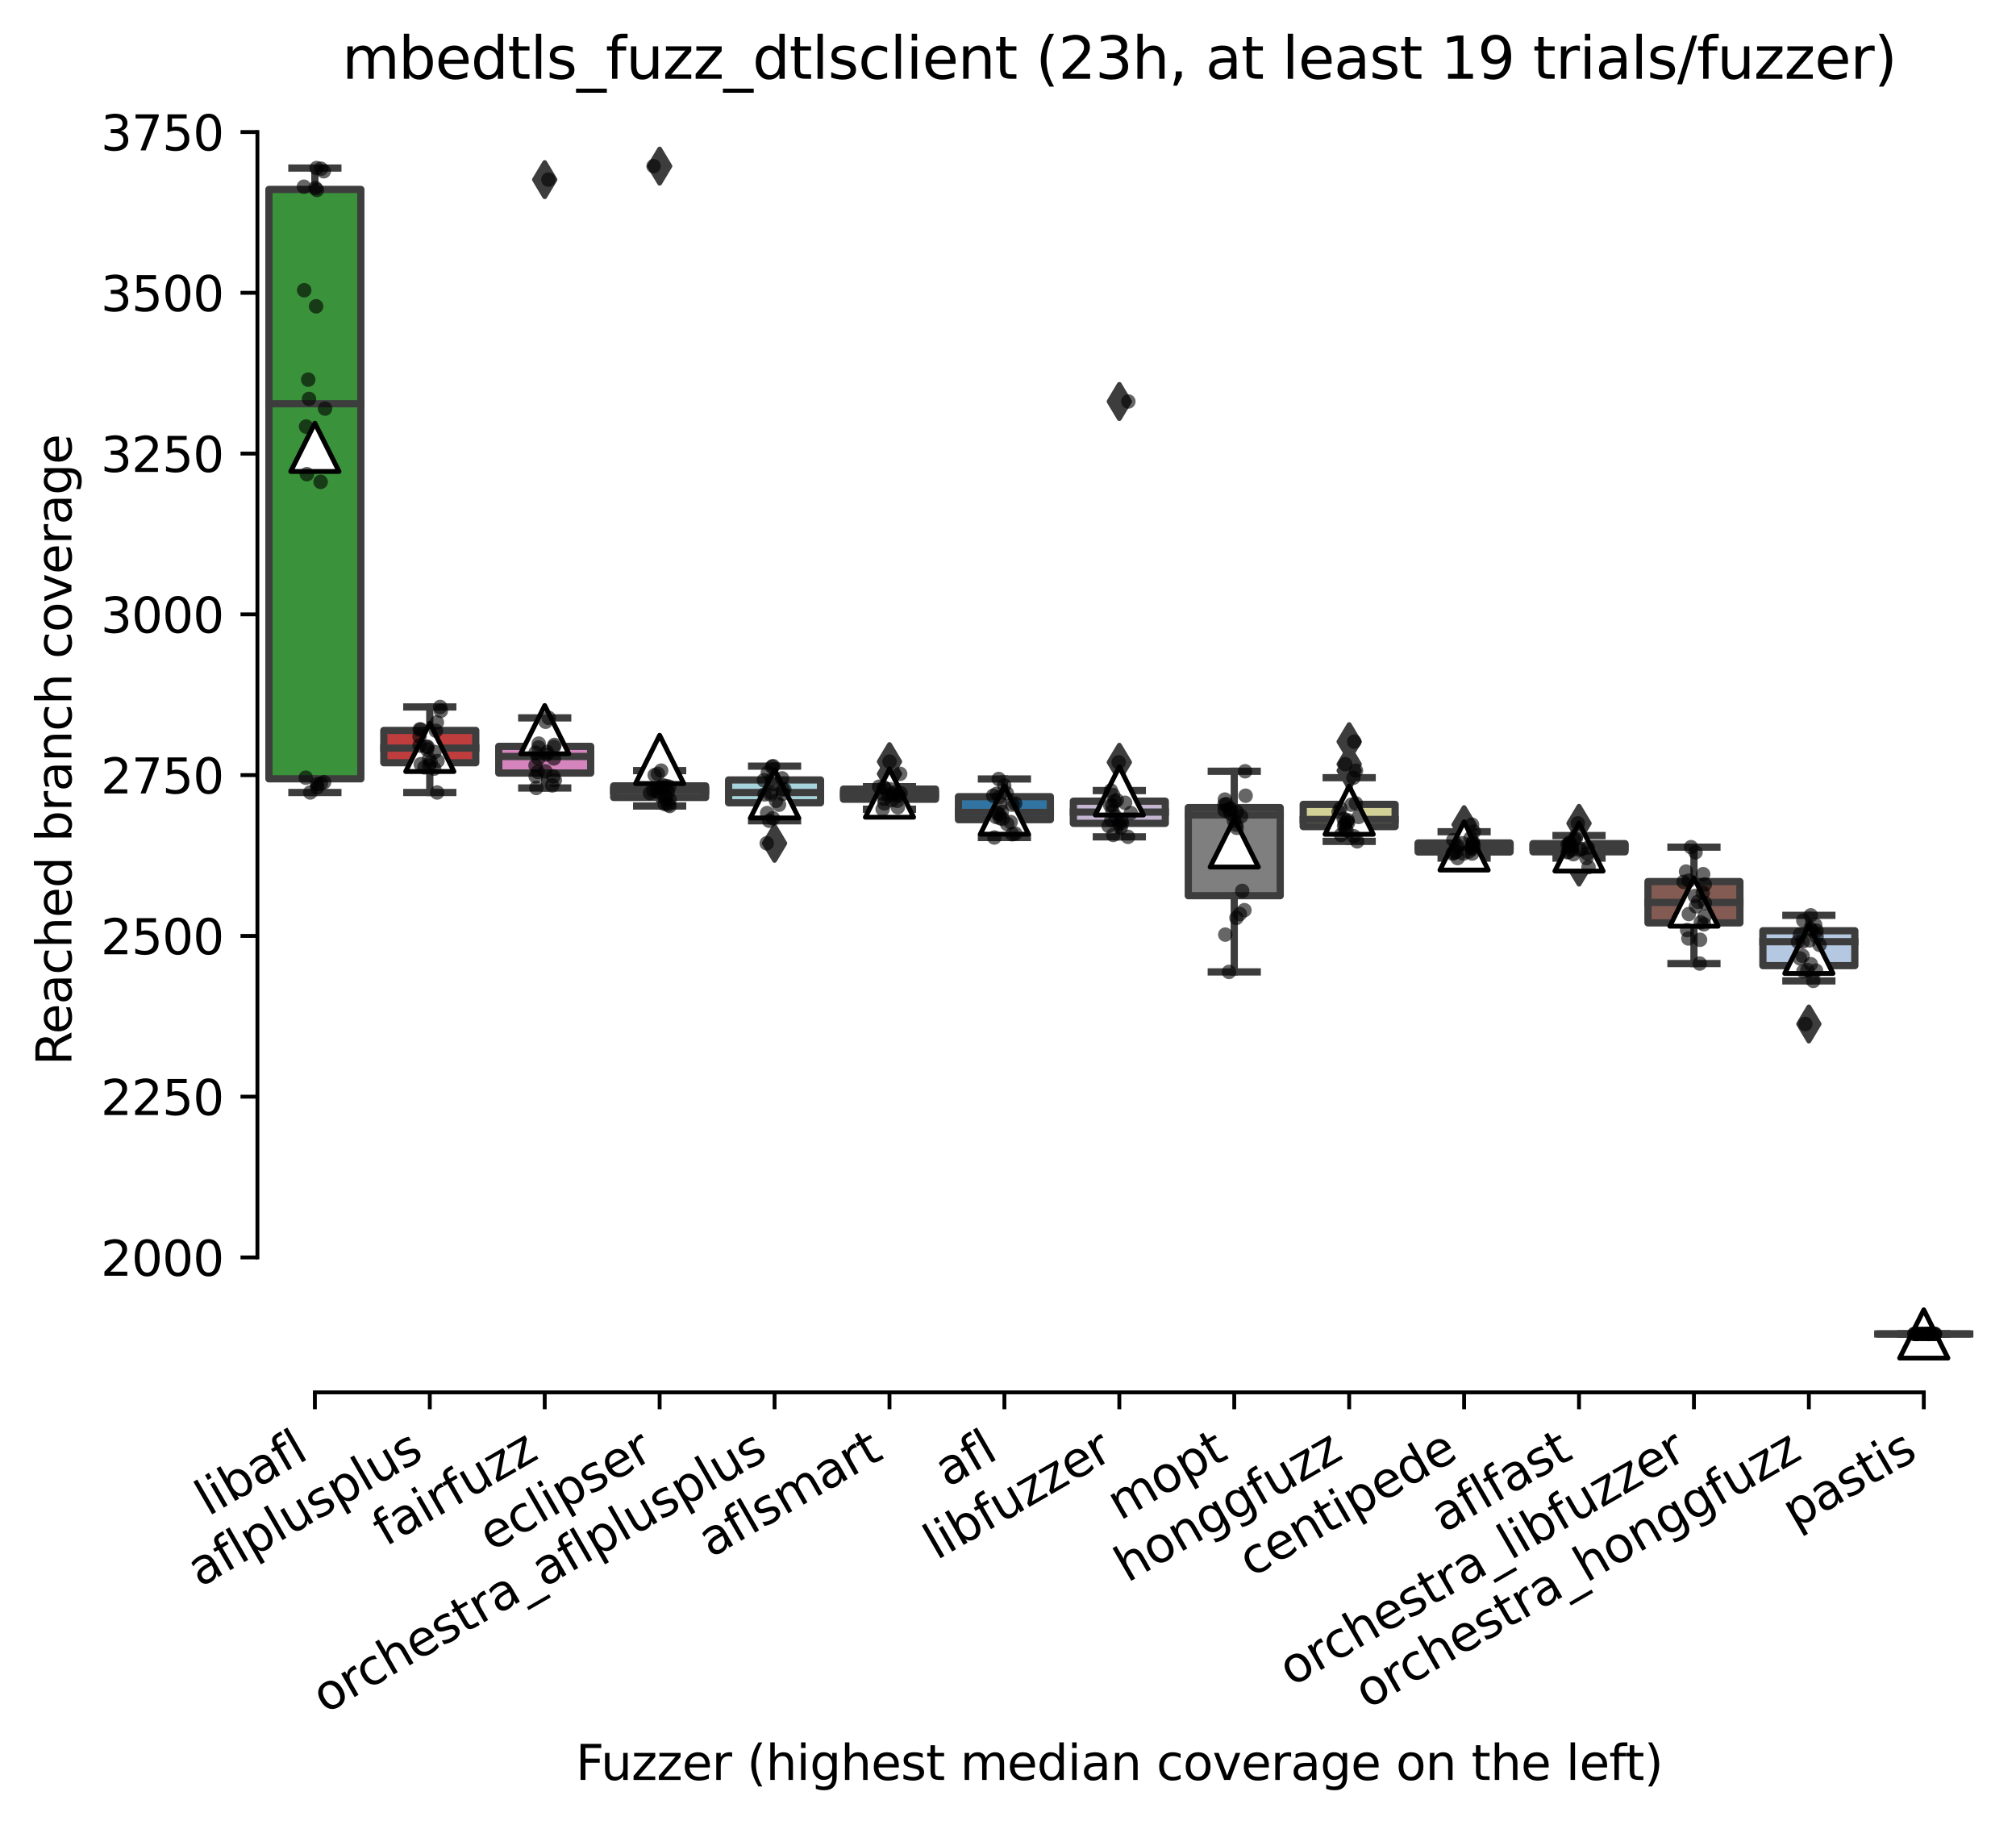<?xml version="1.0" encoding="utf-8" standalone="no"?>
<!DOCTYPE svg PUBLIC "-//W3C//DTD SVG 1.1//EN"
  "http://www.w3.org/Graphics/SVG/1.1/DTD/svg11.dtd">
<svg xmlns:xlink="http://www.w3.org/1999/xlink" width="417.648pt" height="377.999pt" viewBox="0 0 417.648 377.999" xmlns="http://www.w3.org/2000/svg" version="1.1">
 <defs>
  <style type="text/css">*{stroke-linejoin: round; stroke-linecap: butt}</style>
 </defs>
 <g id="figure_1">
  <g id="patch_1">
   <path d="M 0 377.999 
L 417.648 377.999 
L 417.648 0 
L 0 0 
z
" style="fill: #ffffff"/>
  </g>
  <g id="axes_1">
   <g id="patch_2">
    <path d="M 53.328 288.43 
L 410.448 288.43 
L 410.448 22.318 
L 53.328 22.318 
z
" style="fill: #ffffff"/>
   </g>
   <g id="patch_3">
    <path d="M 55.709 161.336 
L 74.755 161.336 
L 74.755 39.243 
L 55.709 39.243 
L 55.709 161.336 
z
" clip-path="url(#pbc9b88bcd8)" style="fill: #3a923a; stroke: #3d3d3d; stroke-width: 1.5; stroke-linejoin: miter"/>
   </g>
   <g id="patch_4">
    <path d="M 79.517 158.005 
L 98.563 158.005 
L 98.563 151.311 
L 79.517 151.311 
L 79.517 158.005 
z
" clip-path="url(#pbc9b88bcd8)" style="fill: #c03d3e; stroke: #3d3d3d; stroke-width: 1.5; stroke-linejoin: miter"/>
   </g>
   <g id="patch_5">
    <path d="M 103.325 160.137 
L 122.371 160.137 
L 122.371 154.608 
L 103.325 154.608 
L 103.325 160.137 
z
" clip-path="url(#pbc9b88bcd8)" style="fill: #d684bd; stroke: #3d3d3d; stroke-width: 1.5; stroke-linejoin: miter"/>
   </g>
   <g id="patch_6">
    <path d="M 127.133 165.199 
L 146.179 165.199 
L 146.179 162.801 
L 127.133 162.801 
L 127.133 165.199 
z
" clip-path="url(#pbc9b88bcd8)" style="fill: #f2a5a3; stroke: #3d3d3d; stroke-width: 1.5; stroke-linejoin: miter"/>
   </g>
   <g id="patch_7">
    <path d="M 150.941 166.298 
L 169.987 166.298 
L 169.987 161.569 
L 150.941 161.569 
L 150.941 166.298 
z
" clip-path="url(#pbc9b88bcd8)" style="fill: #a7d4dc; stroke: #3d3d3d; stroke-width: 1.5; stroke-linejoin: miter"/>
   </g>
   <g id="patch_8">
    <path d="M 174.749 165.565 
L 193.795 165.565 
L 193.795 163.467 
L 174.749 163.467 
L 174.749 165.565 
z
" clip-path="url(#pbc9b88bcd8)" style="fill: #c7c7c7; stroke: #3d3d3d; stroke-width: 1.5; stroke-linejoin: miter"/>
   </g>
   <g id="patch_9">
    <path d="M 198.557 169.795 
L 217.603 169.795 
L 217.603 165.032 
L 198.557 165.032 
L 198.557 169.795 
z
" clip-path="url(#pbc9b88bcd8)" style="fill: #3274a1; stroke: #3d3d3d; stroke-width: 1.5; stroke-linejoin: miter"/>
   </g>
   <g id="patch_10">
    <path d="M 222.365 170.561 
L 241.411 170.561 
L 241.411 165.965 
L 222.365 165.965 
L 222.365 170.561 
z
" clip-path="url(#pbc9b88bcd8)" style="fill: #c4b5d0; stroke: #3d3d3d; stroke-width: 1.5; stroke-linejoin: miter"/>
   </g>
   <g id="patch_11">
    <path d="M 246.173 185.548 
L 265.219 185.548 
L 265.219 167.297 
L 246.173 167.297 
L 246.173 185.548 
z
" clip-path="url(#pbc9b88bcd8)" style="fill: #7f7f7f; stroke: #3d3d3d; stroke-width: 1.5; stroke-linejoin: miter"/>
   </g>
   <g id="patch_12">
    <path d="M 269.981 171.227 
L 289.027 171.227 
L 289.027 166.631 
L 269.981 166.631 
L 269.981 171.227 
z
" clip-path="url(#pbc9b88bcd8)" style="fill: #d1d197; stroke: #3d3d3d; stroke-width: 1.5; stroke-linejoin: miter"/>
   </g>
   <g id="patch_13">
    <path d="M 293.789 176.489 
L 312.835 176.489 
L 312.835 174.624 
L 293.789 174.624 
L 293.789 176.489 
z
" clip-path="url(#pbc9b88bcd8)" style="fill: #e1812c; stroke: #3d3d3d; stroke-width: 1.5; stroke-linejoin: miter"/>
   </g>
   <g id="patch_14">
    <path d="M 317.597 176.456 
L 336.643 176.456 
L 336.643 174.757 
L 317.597 174.757 
L 317.597 176.456 
z
" clip-path="url(#pbc9b88bcd8)" style="fill: #9fd495; stroke: #3d3d3d; stroke-width: 1.5; stroke-linejoin: miter"/>
   </g>
   <g id="patch_15">
    <path d="M 341.405 191.176 
L 360.451 191.176 
L 360.451 182.617 
L 341.405 182.617 
L 341.405 191.176 
z
" clip-path="url(#pbc9b88bcd8)" style="fill: #845b53; stroke: #3d3d3d; stroke-width: 1.5; stroke-linejoin: miter"/>
   </g>
   <g id="patch_16">
    <path d="M 365.213 200.035 
L 384.259 200.035 
L 384.259 192.808 
L 365.213 192.808 
L 365.213 200.035 
z
" clip-path="url(#pbc9b88bcd8)" style="fill: #b5c8e1; stroke: #3d3d3d; stroke-width: 1.5; stroke-linejoin: miter"/>
   </g>
   <g id="patch_17">
    <path d="M 389.021 276.334 
L 408.067 276.334 
L 408.067 276.334 
L 389.021 276.334 
L 389.021 276.334 
z
" clip-path="url(#pbc9b88bcd8)" style="fill: #bea09a; stroke: #3d3d3d; stroke-width: 1.5; stroke-linejoin: miter"/>
   </g>
   <g id="matplotlib.axis_1">
    <g id="xtick_1">
     <g id="line2d_1">
      <defs>
       <path id="mc89916250c" d="M 0 0 
L 0 3.5 
" style="stroke: #000000; stroke-width: 0.8"/>
      </defs>
      <g>
       <use xlink:href="#mc89916250c" x="65.232" y="288.43" style="stroke: #000000; stroke-width: 0.8"/>
      </g>
     </g>
     <g id="text_1">
      <!-- libafl -->
      <g transform="translate(43.121 314.176) rotate(-30) scale(0.1 -0.1)">
       <defs>
        <path id="DejaVuSans-6c" d="M 603 4863 
L 1178 4863 
L 1178 0 
L 603 0 
L 603 4863 
z
" transform="scale(0.016)"/>
        <path id="DejaVuSans-69" d="M 603 3500 
L 1178 3500 
L 1178 0 
L 603 0 
L 603 3500 
z
M 603 4863 
L 1178 4863 
L 1178 4134 
L 603 4134 
L 603 4863 
z
" transform="scale(0.016)"/>
        <path id="DejaVuSans-62" d="M 3116 1747 
Q 3116 2381 2855 2742 
Q 2594 3103 2138 3103 
Q 1681 3103 1420 2742 
Q 1159 2381 1159 1747 
Q 1159 1113 1420 752 
Q 1681 391 2138 391 
Q 2594 391 2855 752 
Q 3116 1113 3116 1747 
z
M 1159 2969 
Q 1341 3281 1617 3432 
Q 1894 3584 2278 3584 
Q 2916 3584 3314 3078 
Q 3713 2572 3713 1747 
Q 3713 922 3314 415 
Q 2916 -91 2278 -91 
Q 1894 -91 1617 61 
Q 1341 213 1159 525 
L 1159 0 
L 581 0 
L 581 4863 
L 1159 4863 
L 1159 2969 
z
" transform="scale(0.016)"/>
        <path id="DejaVuSans-61" d="M 2194 1759 
Q 1497 1759 1228 1600 
Q 959 1441 959 1056 
Q 959 750 1161 570 
Q 1363 391 1709 391 
Q 2188 391 2477 730 
Q 2766 1069 2766 1631 
L 2766 1759 
L 2194 1759 
z
M 3341 1997 
L 3341 0 
L 2766 0 
L 2766 531 
Q 2569 213 2275 61 
Q 1981 -91 1556 -91 
Q 1019 -91 701 211 
Q 384 513 384 1019 
Q 384 1609 779 1909 
Q 1175 2209 1959 2209 
L 2766 2209 
L 2766 2266 
Q 2766 2663 2505 2880 
Q 2244 3097 1772 3097 
Q 1472 3097 1187 3025 
Q 903 2953 641 2809 
L 641 3341 
Q 956 3463 1253 3523 
Q 1550 3584 1831 3584 
Q 2591 3584 2966 3190 
Q 3341 2797 3341 1997 
z
" transform="scale(0.016)"/>
        <path id="DejaVuSans-66" d="M 2375 4863 
L 2375 4384 
L 1825 4384 
Q 1516 4384 1395 4259 
Q 1275 4134 1275 3809 
L 1275 3500 
L 2222 3500 
L 2222 3053 
L 1275 3053 
L 1275 0 
L 697 0 
L 697 3053 
L 147 3053 
L 147 3500 
L 697 3500 
L 697 3744 
Q 697 4328 969 4595 
Q 1241 4863 1831 4863 
L 2375 4863 
z
" transform="scale(0.016)"/>
       </defs>
       <use xlink:href="#DejaVuSans-6c"/>
       <use xlink:href="#DejaVuSans-69" x="27.783"/>
       <use xlink:href="#DejaVuSans-62" x="55.566"/>
       <use xlink:href="#DejaVuSans-61" x="119.043"/>
       <use xlink:href="#DejaVuSans-66" x="180.322"/>
       <use xlink:href="#DejaVuSans-6c" x="215.527"/>
      </g>
     </g>
    </g>
    <g id="xtick_2">
     <g id="line2d_2">
      <g>
       <use xlink:href="#mc89916250c" x="89.04" y="288.43" style="stroke: #000000; stroke-width: 0.8"/>
      </g>
     </g>
     <g id="text_2">
      <!-- aflplusplus -->
      <g transform="translate(41.431 328.897) rotate(-30) scale(0.1 -0.1)">
       <defs>
        <path id="DejaVuSans-70" d="M 1159 525 
L 1159 -1331 
L 581 -1331 
L 581 3500 
L 1159 3500 
L 1159 2969 
Q 1341 3281 1617 3432 
Q 1894 3584 2278 3584 
Q 2916 3584 3314 3078 
Q 3713 2572 3713 1747 
Q 3713 922 3314 415 
Q 2916 -91 2278 -91 
Q 1894 -91 1617 61 
Q 1341 213 1159 525 
z
M 3116 1747 
Q 3116 2381 2855 2742 
Q 2594 3103 2138 3103 
Q 1681 3103 1420 2742 
Q 1159 2381 1159 1747 
Q 1159 1113 1420 752 
Q 1681 391 2138 391 
Q 2594 391 2855 752 
Q 3116 1113 3116 1747 
z
" transform="scale(0.016)"/>
        <path id="DejaVuSans-75" d="M 544 1381 
L 544 3500 
L 1119 3500 
L 1119 1403 
Q 1119 906 1312 657 
Q 1506 409 1894 409 
Q 2359 409 2629 706 
Q 2900 1003 2900 1516 
L 2900 3500 
L 3475 3500 
L 3475 0 
L 2900 0 
L 2900 538 
Q 2691 219 2414 64 
Q 2138 -91 1772 -91 
Q 1169 -91 856 284 
Q 544 659 544 1381 
z
M 1991 3584 
L 1991 3584 
z
" transform="scale(0.016)"/>
        <path id="DejaVuSans-73" d="M 2834 3397 
L 2834 2853 
Q 2591 2978 2328 3040 
Q 2066 3103 1784 3103 
Q 1356 3103 1142 2972 
Q 928 2841 928 2578 
Q 928 2378 1081 2264 
Q 1234 2150 1697 2047 
L 1894 2003 
Q 2506 1872 2764 1633 
Q 3022 1394 3022 966 
Q 3022 478 2636 193 
Q 2250 -91 1575 -91 
Q 1294 -91 989 -36 
Q 684 19 347 128 
L 347 722 
Q 666 556 975 473 
Q 1284 391 1588 391 
Q 1994 391 2212 530 
Q 2431 669 2431 922 
Q 2431 1156 2273 1281 
Q 2116 1406 1581 1522 
L 1381 1569 
Q 847 1681 609 1914 
Q 372 2147 372 2553 
Q 372 3047 722 3315 
Q 1072 3584 1716 3584 
Q 2034 3584 2315 3537 
Q 2597 3491 2834 3397 
z
" transform="scale(0.016)"/>
       </defs>
       <use xlink:href="#DejaVuSans-61"/>
       <use xlink:href="#DejaVuSans-66" x="61.279"/>
       <use xlink:href="#DejaVuSans-6c" x="96.484"/>
       <use xlink:href="#DejaVuSans-70" x="124.268"/>
       <use xlink:href="#DejaVuSans-6c" x="187.744"/>
       <use xlink:href="#DejaVuSans-75" x="215.527"/>
       <use xlink:href="#DejaVuSans-73" x="278.906"/>
       <use xlink:href="#DejaVuSans-70" x="331.006"/>
       <use xlink:href="#DejaVuSans-6c" x="394.482"/>
       <use xlink:href="#DejaVuSans-75" x="422.266"/>
       <use xlink:href="#DejaVuSans-73" x="485.645"/>
      </g>
     </g>
    </g>
    <g id="xtick_3">
     <g id="line2d_3">
      <g>
       <use xlink:href="#mc89916250c" x="112.848" y="288.43" style="stroke: #000000; stroke-width: 0.8"/>
      </g>
     </g>
     <g id="text_3">
      <!-- fairfuzz -->
      <g transform="translate(79.859 320.457) rotate(-30) scale(0.1 -0.1)">
       <defs>
        <path id="DejaVuSans-72" d="M 2631 2963 
Q 2534 3019 2420 3045 
Q 2306 3072 2169 3072 
Q 1681 3072 1420 2755 
Q 1159 2438 1159 1844 
L 1159 0 
L 581 0 
L 581 3500 
L 1159 3500 
L 1159 2956 
Q 1341 3275 1631 3429 
Q 1922 3584 2338 3584 
Q 2397 3584 2469 3576 
Q 2541 3569 2628 3553 
L 2631 2963 
z
" transform="scale(0.016)"/>
        <path id="DejaVuSans-7a" d="M 353 3500 
L 3084 3500 
L 3084 2975 
L 922 459 
L 3084 459 
L 3084 0 
L 275 0 
L 275 525 
L 2438 3041 
L 353 3041 
L 353 3500 
z
" transform="scale(0.016)"/>
       </defs>
       <use xlink:href="#DejaVuSans-66"/>
       <use xlink:href="#DejaVuSans-61" x="35.205"/>
       <use xlink:href="#DejaVuSans-69" x="96.484"/>
       <use xlink:href="#DejaVuSans-72" x="124.268"/>
       <use xlink:href="#DejaVuSans-66" x="165.381"/>
       <use xlink:href="#DejaVuSans-75" x="200.586"/>
       <use xlink:href="#DejaVuSans-7a" x="263.965"/>
       <use xlink:href="#DejaVuSans-7a" x="316.455"/>
      </g>
     </g>
    </g>
    <g id="xtick_4">
     <g id="line2d_4">
      <g>
       <use xlink:href="#mc89916250c" x="136.656" y="288.43" style="stroke: #000000; stroke-width: 0.8"/>
      </g>
     </g>
     <g id="text_4">
      <!-- eclipser -->
      <g transform="translate(101.816 321.525) rotate(-30) scale(0.1 -0.1)">
       <defs>
        <path id="DejaVuSans-65" d="M 3597 1894 
L 3597 1613 
L 953 1613 
Q 991 1019 1311 708 
Q 1631 397 2203 397 
Q 2534 397 2845 478 
Q 3156 559 3463 722 
L 3463 178 
Q 3153 47 2828 -22 
Q 2503 -91 2169 -91 
Q 1331 -91 842 396 
Q 353 884 353 1716 
Q 353 2575 817 3079 
Q 1281 3584 2069 3584 
Q 2775 3584 3186 3129 
Q 3597 2675 3597 1894 
z
M 3022 2063 
Q 3016 2534 2758 2815 
Q 2500 3097 2075 3097 
Q 1594 3097 1305 2825 
Q 1016 2553 972 2059 
L 3022 2063 
z
" transform="scale(0.016)"/>
        <path id="DejaVuSans-63" d="M 3122 3366 
L 3122 2828 
Q 2878 2963 2633 3030 
Q 2388 3097 2138 3097 
Q 1578 3097 1268 2742 
Q 959 2388 959 1747 
Q 959 1106 1268 751 
Q 1578 397 2138 397 
Q 2388 397 2633 464 
Q 2878 531 3122 666 
L 3122 134 
Q 2881 22 2623 -34 
Q 2366 -91 2075 -91 
Q 1284 -91 818 406 
Q 353 903 353 1747 
Q 353 2603 823 3093 
Q 1294 3584 2113 3584 
Q 2378 3584 2631 3529 
Q 2884 3475 3122 3366 
z
" transform="scale(0.016)"/>
       </defs>
       <use xlink:href="#DejaVuSans-65"/>
       <use xlink:href="#DejaVuSans-63" x="61.523"/>
       <use xlink:href="#DejaVuSans-6c" x="116.504"/>
       <use xlink:href="#DejaVuSans-69" x="144.287"/>
       <use xlink:href="#DejaVuSans-70" x="172.07"/>
       <use xlink:href="#DejaVuSans-73" x="235.547"/>
       <use xlink:href="#DejaVuSans-65" x="287.646"/>
       <use xlink:href="#DejaVuSans-72" x="349.17"/>
      </g>
     </g>
    </g>
    <g id="xtick_5">
     <g id="line2d_5">
      <g>
       <use xlink:href="#mc89916250c" x="160.464" y="288.43" style="stroke: #000000; stroke-width: 0.8"/>
      </g>
     </g>
     <g id="text_5">
      <!-- orchestra_aflplusplus -->
      <g transform="translate(67.369 355.079) rotate(-30) scale(0.1 -0.1)">
       <defs>
        <path id="DejaVuSans-6f" d="M 1959 3097 
Q 1497 3097 1228 2736 
Q 959 2375 959 1747 
Q 959 1119 1226 758 
Q 1494 397 1959 397 
Q 2419 397 2687 759 
Q 2956 1122 2956 1747 
Q 2956 2369 2687 2733 
Q 2419 3097 1959 3097 
z
M 1959 3584 
Q 2709 3584 3137 3096 
Q 3566 2609 3566 1747 
Q 3566 888 3137 398 
Q 2709 -91 1959 -91 
Q 1206 -91 779 398 
Q 353 888 353 1747 
Q 353 2609 779 3096 
Q 1206 3584 1959 3584 
z
" transform="scale(0.016)"/>
        <path id="DejaVuSans-68" d="M 3513 2113 
L 3513 0 
L 2938 0 
L 2938 2094 
Q 2938 2591 2744 2837 
Q 2550 3084 2163 3084 
Q 1697 3084 1428 2787 
Q 1159 2491 1159 1978 
L 1159 0 
L 581 0 
L 581 4863 
L 1159 4863 
L 1159 2956 
Q 1366 3272 1645 3428 
Q 1925 3584 2291 3584 
Q 2894 3584 3203 3211 
Q 3513 2838 3513 2113 
z
" transform="scale(0.016)"/>
        <path id="DejaVuSans-74" d="M 1172 4494 
L 1172 3500 
L 2356 3500 
L 2356 3053 
L 1172 3053 
L 1172 1153 
Q 1172 725 1289 603 
Q 1406 481 1766 481 
L 2356 481 
L 2356 0 
L 1766 0 
Q 1100 0 847 248 
Q 594 497 594 1153 
L 594 3053 
L 172 3053 
L 172 3500 
L 594 3500 
L 594 4494 
L 1172 4494 
z
" transform="scale(0.016)"/>
        <path id="DejaVuSans-5f" d="M 3263 -1063 
L 3263 -1509 
L -63 -1509 
L -63 -1063 
L 3263 -1063 
z
" transform="scale(0.016)"/>
       </defs>
       <use xlink:href="#DejaVuSans-6f"/>
       <use xlink:href="#DejaVuSans-72" x="61.182"/>
       <use xlink:href="#DejaVuSans-63" x="100.045"/>
       <use xlink:href="#DejaVuSans-68" x="155.025"/>
       <use xlink:href="#DejaVuSans-65" x="218.404"/>
       <use xlink:href="#DejaVuSans-73" x="279.928"/>
       <use xlink:href="#DejaVuSans-74" x="332.027"/>
       <use xlink:href="#DejaVuSans-72" x="371.236"/>
       <use xlink:href="#DejaVuSans-61" x="412.35"/>
       <use xlink:href="#DejaVuSans-5f" x="473.629"/>
       <use xlink:href="#DejaVuSans-61" x="523.629"/>
       <use xlink:href="#DejaVuSans-66" x="584.908"/>
       <use xlink:href="#DejaVuSans-6c" x="620.113"/>
       <use xlink:href="#DejaVuSans-70" x="647.896"/>
       <use xlink:href="#DejaVuSans-6c" x="711.373"/>
       <use xlink:href="#DejaVuSans-75" x="739.156"/>
       <use xlink:href="#DejaVuSans-73" x="802.535"/>
       <use xlink:href="#DejaVuSans-70" x="854.635"/>
       <use xlink:href="#DejaVuSans-6c" x="918.111"/>
       <use xlink:href="#DejaVuSans-75" x="945.895"/>
       <use xlink:href="#DejaVuSans-73" x="1009.273"/>
      </g>
     </g>
    </g>
    <g id="xtick_6">
     <g id="line2d_6">
      <g>
       <use xlink:href="#mc89916250c" x="184.272" y="288.43" style="stroke: #000000; stroke-width: 0.8"/>
      </g>
     </g>
     <g id="text_6">
      <!-- aflsmart -->
      <g transform="translate(147.261 322.779) rotate(-30) scale(0.1 -0.1)">
       <defs>
        <path id="DejaVuSans-6d" d="M 3328 2828 
Q 3544 3216 3844 3400 
Q 4144 3584 4550 3584 
Q 5097 3584 5394 3201 
Q 5691 2819 5691 2113 
L 5691 0 
L 5113 0 
L 5113 2094 
Q 5113 2597 4934 2840 
Q 4756 3084 4391 3084 
Q 3944 3084 3684 2787 
Q 3425 2491 3425 1978 
L 3425 0 
L 2847 0 
L 2847 2094 
Q 2847 2600 2669 2842 
Q 2491 3084 2119 3084 
Q 1678 3084 1418 2786 
Q 1159 2488 1159 1978 
L 1159 0 
L 581 0 
L 581 3500 
L 1159 3500 
L 1159 2956 
Q 1356 3278 1631 3431 
Q 1906 3584 2284 3584 
Q 2666 3584 2933 3390 
Q 3200 3197 3328 2828 
z
" transform="scale(0.016)"/>
       </defs>
       <use xlink:href="#DejaVuSans-61"/>
       <use xlink:href="#DejaVuSans-66" x="61.279"/>
       <use xlink:href="#DejaVuSans-6c" x="96.484"/>
       <use xlink:href="#DejaVuSans-73" x="124.268"/>
       <use xlink:href="#DejaVuSans-6d" x="176.367"/>
       <use xlink:href="#DejaVuSans-61" x="273.779"/>
       <use xlink:href="#DejaVuSans-72" x="335.059"/>
       <use xlink:href="#DejaVuSans-74" x="376.172"/>
      </g>
     </g>
    </g>
    <g id="xtick_7">
     <g id="line2d_7">
      <g>
       <use xlink:href="#mc89916250c" x="208.08" y="288.43" style="stroke: #000000; stroke-width: 0.8"/>
      </g>
     </g>
     <g id="text_7">
      <!-- afl -->
      <g transform="translate(196.279 308.224) rotate(-30) scale(0.1 -0.1)">
       <use xlink:href="#DejaVuSans-61"/>
       <use xlink:href="#DejaVuSans-66" x="61.279"/>
       <use xlink:href="#DejaVuSans-6c" x="96.484"/>
      </g>
     </g>
    </g>
    <g id="xtick_8">
     <g id="line2d_8">
      <g>
       <use xlink:href="#mc89916250c" x="231.888" y="288.43" style="stroke: #000000; stroke-width: 0.8"/>
      </g>
     </g>
     <g id="text_8">
      <!-- libfuzzer -->
      <g transform="translate(194.022 323.272) rotate(-30) scale(0.1 -0.1)">
       <use xlink:href="#DejaVuSans-6c"/>
       <use xlink:href="#DejaVuSans-69" x="27.783"/>
       <use xlink:href="#DejaVuSans-62" x="55.566"/>
       <use xlink:href="#DejaVuSans-66" x="119.043"/>
       <use xlink:href="#DejaVuSans-75" x="154.248"/>
       <use xlink:href="#DejaVuSans-7a" x="217.627"/>
       <use xlink:href="#DejaVuSans-7a" x="270.117"/>
       <use xlink:href="#DejaVuSans-65" x="322.607"/>
       <use xlink:href="#DejaVuSans-72" x="384.131"/>
      </g>
     </g>
    </g>
    <g id="xtick_9">
     <g id="line2d_9">
      <g>
       <use xlink:href="#mc89916250c" x="255.696" y="288.43" style="stroke: #000000; stroke-width: 0.8"/>
      </g>
     </g>
     <g id="text_9">
      <!-- mopt -->
      <g transform="translate(232.029 315.075) rotate(-30) scale(0.1 -0.1)">
       <use xlink:href="#DejaVuSans-6d"/>
       <use xlink:href="#DejaVuSans-6f" x="97.412"/>
       <use xlink:href="#DejaVuSans-70" x="158.594"/>
       <use xlink:href="#DejaVuSans-74" x="222.07"/>
      </g>
     </g>
    </g>
    <g id="xtick_10">
     <g id="line2d_10">
      <g>
       <use xlink:href="#mc89916250c" x="279.504" y="288.43" style="stroke: #000000; stroke-width: 0.8"/>
      </g>
     </g>
     <g id="text_10">
      <!-- honggfuzz -->
      <g transform="translate(233.565 327.933) rotate(-30) scale(0.1 -0.1)">
       <defs>
        <path id="DejaVuSans-6e" d="M 3513 2113 
L 3513 0 
L 2938 0 
L 2938 2094 
Q 2938 2591 2744 2837 
Q 2550 3084 2163 3084 
Q 1697 3084 1428 2787 
Q 1159 2491 1159 1978 
L 1159 0 
L 581 0 
L 581 3500 
L 1159 3500 
L 1159 2956 
Q 1366 3272 1645 3428 
Q 1925 3584 2291 3584 
Q 2894 3584 3203 3211 
Q 3513 2838 3513 2113 
z
" transform="scale(0.016)"/>
        <path id="DejaVuSans-67" d="M 2906 1791 
Q 2906 2416 2648 2759 
Q 2391 3103 1925 3103 
Q 1463 3103 1205 2759 
Q 947 2416 947 1791 
Q 947 1169 1205 825 
Q 1463 481 1925 481 
Q 2391 481 2648 825 
Q 2906 1169 2906 1791 
z
M 3481 434 
Q 3481 -459 3084 -895 
Q 2688 -1331 1869 -1331 
Q 1566 -1331 1297 -1286 
Q 1028 -1241 775 -1147 
L 775 -588 
Q 1028 -725 1275 -790 
Q 1522 -856 1778 -856 
Q 2344 -856 2625 -561 
Q 2906 -266 2906 331 
L 2906 616 
Q 2728 306 2450 153 
Q 2172 0 1784 0 
Q 1141 0 747 490 
Q 353 981 353 1791 
Q 353 2603 747 3093 
Q 1141 3584 1784 3584 
Q 2172 3584 2450 3431 
Q 2728 3278 2906 2969 
L 2906 3500 
L 3481 3500 
L 3481 434 
z
" transform="scale(0.016)"/>
       </defs>
       <use xlink:href="#DejaVuSans-68"/>
       <use xlink:href="#DejaVuSans-6f" x="63.379"/>
       <use xlink:href="#DejaVuSans-6e" x="124.561"/>
       <use xlink:href="#DejaVuSans-67" x="187.939"/>
       <use xlink:href="#DejaVuSans-67" x="251.416"/>
       <use xlink:href="#DejaVuSans-66" x="314.893"/>
       <use xlink:href="#DejaVuSans-75" x="350.098"/>
       <use xlink:href="#DejaVuSans-7a" x="413.477"/>
       <use xlink:href="#DejaVuSans-7a" x="465.967"/>
      </g>
     </g>
    </g>
    <g id="xtick_11">
     <g id="line2d_11">
      <g>
       <use xlink:href="#mc89916250c" x="303.312" y="288.43" style="stroke: #000000; stroke-width: 0.8"/>
      </g>
     </g>
     <g id="text_11">
      <!-- centipede -->
      <g transform="translate(259.239 326.856) rotate(-30) scale(0.1 -0.1)">
       <defs>
        <path id="DejaVuSans-64" d="M 2906 2969 
L 2906 4863 
L 3481 4863 
L 3481 0 
L 2906 0 
L 2906 525 
Q 2725 213 2448 61 
Q 2172 -91 1784 -91 
Q 1150 -91 751 415 
Q 353 922 353 1747 
Q 353 2572 751 3078 
Q 1150 3584 1784 3584 
Q 2172 3584 2448 3432 
Q 2725 3281 2906 2969 
z
M 947 1747 
Q 947 1113 1208 752 
Q 1469 391 1925 391 
Q 2381 391 2643 752 
Q 2906 1113 2906 1747 
Q 2906 2381 2643 2742 
Q 2381 3103 1925 3103 
Q 1469 3103 1208 2742 
Q 947 2381 947 1747 
z
" transform="scale(0.016)"/>
       </defs>
       <use xlink:href="#DejaVuSans-63"/>
       <use xlink:href="#DejaVuSans-65" x="54.98"/>
       <use xlink:href="#DejaVuSans-6e" x="116.504"/>
       <use xlink:href="#DejaVuSans-74" x="179.883"/>
       <use xlink:href="#DejaVuSans-69" x="219.092"/>
       <use xlink:href="#DejaVuSans-70" x="246.875"/>
       <use xlink:href="#DejaVuSans-65" x="310.352"/>
       <use xlink:href="#DejaVuSans-64" x="371.875"/>
       <use xlink:href="#DejaVuSans-65" x="435.352"/>
      </g>
     </g>
    </g>
    <g id="xtick_12">
     <g id="line2d_12">
      <g>
       <use xlink:href="#mc89916250c" x="327.12" y="288.43" style="stroke: #000000; stroke-width: 0.8"/>
      </g>
     </g>
     <g id="text_12">
      <!-- aflfast -->
      <g transform="translate(299.056 317.613) rotate(-30) scale(0.1 -0.1)">
       <use xlink:href="#DejaVuSans-61"/>
       <use xlink:href="#DejaVuSans-66" x="61.279"/>
       <use xlink:href="#DejaVuSans-6c" x="96.484"/>
       <use xlink:href="#DejaVuSans-66" x="124.268"/>
       <use xlink:href="#DejaVuSans-61" x="159.473"/>
       <use xlink:href="#DejaVuSans-73" x="220.752"/>
       <use xlink:href="#DejaVuSans-74" x="272.852"/>
      </g>
     </g>
    </g>
    <g id="xtick_13">
     <g id="line2d_13">
      <g>
       <use xlink:href="#mc89916250c" x="350.928" y="288.43" style="stroke: #000000; stroke-width: 0.8"/>
      </g>
     </g>
     <g id="text_13">
      <!-- orchestra_libfuzzer -->
      <g transform="translate(267.576 349.454) rotate(-30) scale(0.1 -0.1)">
       <use xlink:href="#DejaVuSans-6f"/>
       <use xlink:href="#DejaVuSans-72" x="61.182"/>
       <use xlink:href="#DejaVuSans-63" x="100.045"/>
       <use xlink:href="#DejaVuSans-68" x="155.025"/>
       <use xlink:href="#DejaVuSans-65" x="218.404"/>
       <use xlink:href="#DejaVuSans-73" x="279.928"/>
       <use xlink:href="#DejaVuSans-74" x="332.027"/>
       <use xlink:href="#DejaVuSans-72" x="371.236"/>
       <use xlink:href="#DejaVuSans-61" x="412.35"/>
       <use xlink:href="#DejaVuSans-5f" x="473.629"/>
       <use xlink:href="#DejaVuSans-6c" x="523.629"/>
       <use xlink:href="#DejaVuSans-69" x="551.412"/>
       <use xlink:href="#DejaVuSans-62" x="579.195"/>
       <use xlink:href="#DejaVuSans-66" x="642.672"/>
       <use xlink:href="#DejaVuSans-75" x="677.877"/>
       <use xlink:href="#DejaVuSans-7a" x="741.256"/>
       <use xlink:href="#DejaVuSans-7a" x="793.746"/>
       <use xlink:href="#DejaVuSans-65" x="846.236"/>
       <use xlink:href="#DejaVuSans-72" x="907.76"/>
      </g>
     </g>
    </g>
    <g id="xtick_14">
     <g id="line2d_14">
      <g>
       <use xlink:href="#mc89916250c" x="374.736" y="288.43" style="stroke: #000000; stroke-width: 0.8"/>
      </g>
     </g>
     <g id="text_14">
      <!-- orchestra_honggfuzz -->
      <g transform="translate(283.311 354.114) rotate(-30) scale(0.1 -0.1)">
       <use xlink:href="#DejaVuSans-6f"/>
       <use xlink:href="#DejaVuSans-72" x="61.182"/>
       <use xlink:href="#DejaVuSans-63" x="100.045"/>
       <use xlink:href="#DejaVuSans-68" x="155.025"/>
       <use xlink:href="#DejaVuSans-65" x="218.404"/>
       <use xlink:href="#DejaVuSans-73" x="279.928"/>
       <use xlink:href="#DejaVuSans-74" x="332.027"/>
       <use xlink:href="#DejaVuSans-72" x="371.236"/>
       <use xlink:href="#DejaVuSans-61" x="412.35"/>
       <use xlink:href="#DejaVuSans-5f" x="473.629"/>
       <use xlink:href="#DejaVuSans-68" x="523.629"/>
       <use xlink:href="#DejaVuSans-6f" x="587.008"/>
       <use xlink:href="#DejaVuSans-6e" x="648.189"/>
       <use xlink:href="#DejaVuSans-67" x="711.568"/>
       <use xlink:href="#DejaVuSans-67" x="775.045"/>
       <use xlink:href="#DejaVuSans-66" x="838.521"/>
       <use xlink:href="#DejaVuSans-75" x="873.727"/>
       <use xlink:href="#DejaVuSans-7a" x="937.105"/>
       <use xlink:href="#DejaVuSans-7a" x="989.596"/>
      </g>
     </g>
    </g>
    <g id="xtick_15">
     <g id="line2d_15">
      <g>
       <use xlink:href="#mc89916250c" x="398.544" y="288.43" style="stroke: #000000; stroke-width: 0.8"/>
      </g>
     </g>
     <g id="text_15">
      <!-- pastis -->
      <g transform="translate(371.875 316.807) rotate(-30) scale(0.1 -0.1)">
       <use xlink:href="#DejaVuSans-70"/>
       <use xlink:href="#DejaVuSans-61" x="63.477"/>
       <use xlink:href="#DejaVuSans-73" x="124.756"/>
       <use xlink:href="#DejaVuSans-74" x="176.855"/>
       <use xlink:href="#DejaVuSans-69" x="216.064"/>
       <use xlink:href="#DejaVuSans-73" x="243.848"/>
      </g>
     </g>
    </g>
    <g id="text_16">
     <!-- Fuzzer (highest median coverage on the left) -->
     <g transform="translate(119.27 368.719) scale(0.1 -0.1)">
      <defs>
       <path id="DejaVuSans-46" d="M 628 4666 
L 3309 4666 
L 3309 4134 
L 1259 4134 
L 1259 2759 
L 3109 2759 
L 3109 2228 
L 1259 2228 
L 1259 0 
L 628 0 
L 628 4666 
z
" transform="scale(0.016)"/>
       <path id="DejaVuSans-20" transform="scale(0.016)"/>
       <path id="DejaVuSans-28" d="M 1984 4856 
Q 1566 4138 1362 3434 
Q 1159 2731 1159 2009 
Q 1159 1288 1364 580 
Q 1569 -128 1984 -844 
L 1484 -844 
Q 1016 -109 783 600 
Q 550 1309 550 2009 
Q 550 2706 781 3412 
Q 1013 4119 1484 4856 
L 1984 4856 
z
" transform="scale(0.016)"/>
       <path id="DejaVuSans-76" d="M 191 3500 
L 800 3500 
L 1894 563 
L 2988 3500 
L 3597 3500 
L 2284 0 
L 1503 0 
L 191 3500 
z
" transform="scale(0.016)"/>
       <path id="DejaVuSans-29" d="M 513 4856 
L 1013 4856 
Q 1481 4119 1714 3412 
Q 1947 2706 1947 2009 
Q 1947 1309 1714 600 
Q 1481 -109 1013 -844 
L 513 -844 
Q 928 -128 1133 580 
Q 1338 1288 1338 2009 
Q 1338 2731 1133 3434 
Q 928 4138 513 4856 
z
" transform="scale(0.016)"/>
      </defs>
      <use xlink:href="#DejaVuSans-46"/>
      <use xlink:href="#DejaVuSans-75" x="52.02"/>
      <use xlink:href="#DejaVuSans-7a" x="115.398"/>
      <use xlink:href="#DejaVuSans-7a" x="167.889"/>
      <use xlink:href="#DejaVuSans-65" x="220.379"/>
      <use xlink:href="#DejaVuSans-72" x="281.902"/>
      <use xlink:href="#DejaVuSans-20" x="323.016"/>
      <use xlink:href="#DejaVuSans-28" x="354.803"/>
      <use xlink:href="#DejaVuSans-68" x="393.816"/>
      <use xlink:href="#DejaVuSans-69" x="457.195"/>
      <use xlink:href="#DejaVuSans-67" x="484.979"/>
      <use xlink:href="#DejaVuSans-68" x="548.455"/>
      <use xlink:href="#DejaVuSans-65" x="611.834"/>
      <use xlink:href="#DejaVuSans-73" x="673.357"/>
      <use xlink:href="#DejaVuSans-74" x="725.457"/>
      <use xlink:href="#DejaVuSans-20" x="764.666"/>
      <use xlink:href="#DejaVuSans-6d" x="796.453"/>
      <use xlink:href="#DejaVuSans-65" x="893.865"/>
      <use xlink:href="#DejaVuSans-64" x="955.389"/>
      <use xlink:href="#DejaVuSans-69" x="1018.865"/>
      <use xlink:href="#DejaVuSans-61" x="1046.648"/>
      <use xlink:href="#DejaVuSans-6e" x="1107.928"/>
      <use xlink:href="#DejaVuSans-20" x="1171.307"/>
      <use xlink:href="#DejaVuSans-63" x="1203.094"/>
      <use xlink:href="#DejaVuSans-6f" x="1258.074"/>
      <use xlink:href="#DejaVuSans-76" x="1319.256"/>
      <use xlink:href="#DejaVuSans-65" x="1378.436"/>
      <use xlink:href="#DejaVuSans-72" x="1439.959"/>
      <use xlink:href="#DejaVuSans-61" x="1481.072"/>
      <use xlink:href="#DejaVuSans-67" x="1542.352"/>
      <use xlink:href="#DejaVuSans-65" x="1605.828"/>
      <use xlink:href="#DejaVuSans-20" x="1667.352"/>
      <use xlink:href="#DejaVuSans-6f" x="1699.139"/>
      <use xlink:href="#DejaVuSans-6e" x="1760.32"/>
      <use xlink:href="#DejaVuSans-20" x="1823.699"/>
      <use xlink:href="#DejaVuSans-74" x="1855.486"/>
      <use xlink:href="#DejaVuSans-68" x="1894.695"/>
      <use xlink:href="#DejaVuSans-65" x="1958.074"/>
      <use xlink:href="#DejaVuSans-20" x="2019.598"/>
      <use xlink:href="#DejaVuSans-6c" x="2051.385"/>
      <use xlink:href="#DejaVuSans-65" x="2079.168"/>
      <use xlink:href="#DejaVuSans-66" x="2140.691"/>
      <use xlink:href="#DejaVuSans-74" x="2174.146"/>
      <use xlink:href="#DejaVuSans-29" x="2213.355"/>
     </g>
    </g>
   </g>
   <g id="matplotlib.axis_2">
    <g id="ytick_1">
     <g id="line2d_16">
      <defs>
       <path id="mddfe5db671" d="M 0 0 
L -3.5 0 
" style="stroke: #000000; stroke-width: 0.8"/>
      </defs>
      <g>
       <use xlink:href="#mddfe5db671" x="53.328" y="260.481" style="stroke: #000000; stroke-width: 0.8"/>
      </g>
     </g>
     <g id="text_17">
      <!-- 2000 -->
      <g transform="translate(20.878 264.281) scale(0.1 -0.1)">
       <defs>
        <path id="DejaVuSans-32" d="M 1228 531 
L 3431 531 
L 3431 0 
L 469 0 
L 469 531 
Q 828 903 1448 1529 
Q 2069 2156 2228 2338 
Q 2531 2678 2651 2914 
Q 2772 3150 2772 3378 
Q 2772 3750 2511 3984 
Q 2250 4219 1831 4219 
Q 1534 4219 1204 4116 
Q 875 4013 500 3803 
L 500 4441 
Q 881 4594 1212 4672 
Q 1544 4750 1819 4750 
Q 2544 4750 2975 4387 
Q 3406 4025 3406 3419 
Q 3406 3131 3298 2873 
Q 3191 2616 2906 2266 
Q 2828 2175 2409 1742 
Q 1991 1309 1228 531 
z
" transform="scale(0.016)"/>
        <path id="DejaVuSans-30" d="M 2034 4250 
Q 1547 4250 1301 3770 
Q 1056 3291 1056 2328 
Q 1056 1369 1301 889 
Q 1547 409 2034 409 
Q 2525 409 2770 889 
Q 3016 1369 3016 2328 
Q 3016 3291 2770 3770 
Q 2525 4250 2034 4250 
z
M 2034 4750 
Q 2819 4750 3233 4129 
Q 3647 3509 3647 2328 
Q 3647 1150 3233 529 
Q 2819 -91 2034 -91 
Q 1250 -91 836 529 
Q 422 1150 422 2328 
Q 422 3509 836 4129 
Q 1250 4750 2034 4750 
z
" transform="scale(0.016)"/>
       </defs>
       <use xlink:href="#DejaVuSans-32"/>
       <use xlink:href="#DejaVuSans-30" x="63.623"/>
       <use xlink:href="#DejaVuSans-30" x="127.246"/>
       <use xlink:href="#DejaVuSans-30" x="190.869"/>
      </g>
     </g>
    </g>
    <g id="ytick_2">
     <g id="line2d_17">
      <g>
       <use xlink:href="#mddfe5db671" x="53.328" y="227.177" style="stroke: #000000; stroke-width: 0.8"/>
      </g>
     </g>
     <g id="text_18">
      <!-- 2250 -->
      <g transform="translate(20.878 230.977) scale(0.1 -0.1)">
       <defs>
        <path id="DejaVuSans-35" d="M 691 4666 
L 3169 4666 
L 3169 4134 
L 1269 4134 
L 1269 2991 
Q 1406 3038 1543 3061 
Q 1681 3084 1819 3084 
Q 2600 3084 3056 2656 
Q 3513 2228 3513 1497 
Q 3513 744 3044 326 
Q 2575 -91 1722 -91 
Q 1428 -91 1123 -41 
Q 819 9 494 109 
L 494 744 
Q 775 591 1075 516 
Q 1375 441 1709 441 
Q 2250 441 2565 725 
Q 2881 1009 2881 1497 
Q 2881 1984 2565 2268 
Q 2250 2553 1709 2553 
Q 1456 2553 1204 2497 
Q 953 2441 691 2322 
L 691 4666 
z
" transform="scale(0.016)"/>
       </defs>
       <use xlink:href="#DejaVuSans-32"/>
       <use xlink:href="#DejaVuSans-32" x="63.623"/>
       <use xlink:href="#DejaVuSans-35" x="127.246"/>
       <use xlink:href="#DejaVuSans-30" x="190.869"/>
      </g>
     </g>
    </g>
    <g id="ytick_3">
     <g id="line2d_18">
      <g>
       <use xlink:href="#mddfe5db671" x="53.328" y="193.874" style="stroke: #000000; stroke-width: 0.8"/>
      </g>
     </g>
     <g id="text_19">
      <!-- 2500 -->
      <g transform="translate(20.878 197.673) scale(0.1 -0.1)">
       <use xlink:href="#DejaVuSans-32"/>
       <use xlink:href="#DejaVuSans-35" x="63.623"/>
       <use xlink:href="#DejaVuSans-30" x="127.246"/>
       <use xlink:href="#DejaVuSans-30" x="190.869"/>
      </g>
     </g>
    </g>
    <g id="ytick_4">
     <g id="line2d_19">
      <g>
       <use xlink:href="#mddfe5db671" x="53.328" y="160.57" style="stroke: #000000; stroke-width: 0.8"/>
      </g>
     </g>
     <g id="text_20">
      <!-- 2750 -->
      <g transform="translate(20.878 164.369) scale(0.1 -0.1)">
       <defs>
        <path id="DejaVuSans-37" d="M 525 4666 
L 3525 4666 
L 3525 4397 
L 1831 0 
L 1172 0 
L 2766 4134 
L 525 4134 
L 525 4666 
z
" transform="scale(0.016)"/>
       </defs>
       <use xlink:href="#DejaVuSans-32"/>
       <use xlink:href="#DejaVuSans-37" x="63.623"/>
       <use xlink:href="#DejaVuSans-35" x="127.246"/>
       <use xlink:href="#DejaVuSans-30" x="190.869"/>
      </g>
     </g>
    </g>
    <g id="ytick_5">
     <g id="line2d_20">
      <g>
       <use xlink:href="#mddfe5db671" x="53.328" y="127.266" style="stroke: #000000; stroke-width: 0.8"/>
      </g>
     </g>
     <g id="text_21">
      <!-- 3000 -->
      <g transform="translate(20.878 131.065) scale(0.1 -0.1)">
       <defs>
        <path id="DejaVuSans-33" d="M 2597 2516 
Q 3050 2419 3304 2112 
Q 3559 1806 3559 1356 
Q 3559 666 3084 287 
Q 2609 -91 1734 -91 
Q 1441 -91 1130 -33 
Q 819 25 488 141 
L 488 750 
Q 750 597 1062 519 
Q 1375 441 1716 441 
Q 2309 441 2620 675 
Q 2931 909 2931 1356 
Q 2931 1769 2642 2001 
Q 2353 2234 1838 2234 
L 1294 2234 
L 1294 2753 
L 1863 2753 
Q 2328 2753 2575 2939 
Q 2822 3125 2822 3475 
Q 2822 3834 2567 4026 
Q 2313 4219 1838 4219 
Q 1578 4219 1281 4162 
Q 984 4106 628 3988 
L 628 4550 
Q 988 4650 1302 4700 
Q 1616 4750 1894 4750 
Q 2613 4750 3031 4423 
Q 3450 4097 3450 3541 
Q 3450 3153 3228 2886 
Q 3006 2619 2597 2516 
z
" transform="scale(0.016)"/>
       </defs>
       <use xlink:href="#DejaVuSans-33"/>
       <use xlink:href="#DejaVuSans-30" x="63.623"/>
       <use xlink:href="#DejaVuSans-30" x="127.246"/>
       <use xlink:href="#DejaVuSans-30" x="190.869"/>
      </g>
     </g>
    </g>
    <g id="ytick_6">
     <g id="line2d_21">
      <g>
       <use xlink:href="#mddfe5db671" x="53.328" y="93.962" style="stroke: #000000; stroke-width: 0.8"/>
      </g>
     </g>
     <g id="text_22">
      <!-- 3250 -->
      <g transform="translate(20.878 97.761) scale(0.1 -0.1)">
       <use xlink:href="#DejaVuSans-33"/>
       <use xlink:href="#DejaVuSans-32" x="63.623"/>
       <use xlink:href="#DejaVuSans-35" x="127.246"/>
       <use xlink:href="#DejaVuSans-30" x="190.869"/>
      </g>
     </g>
    </g>
    <g id="ytick_7">
     <g id="line2d_22">
      <g>
       <use xlink:href="#mddfe5db671" x="53.328" y="60.658" style="stroke: #000000; stroke-width: 0.8"/>
      </g>
     </g>
     <g id="text_23">
      <!-- 3500 -->
      <g transform="translate(20.878 64.457) scale(0.1 -0.1)">
       <use xlink:href="#DejaVuSans-33"/>
       <use xlink:href="#DejaVuSans-35" x="63.623"/>
       <use xlink:href="#DejaVuSans-30" x="127.246"/>
       <use xlink:href="#DejaVuSans-30" x="190.869"/>
      </g>
     </g>
    </g>
    <g id="ytick_8">
     <g id="line2d_23">
      <g>
       <use xlink:href="#mddfe5db671" x="53.328" y="27.354" style="stroke: #000000; stroke-width: 0.8"/>
      </g>
     </g>
     <g id="text_24">
      <!-- 3750 -->
      <g transform="translate(20.878 31.153) scale(0.1 -0.1)">
       <use xlink:href="#DejaVuSans-33"/>
       <use xlink:href="#DejaVuSans-37" x="63.623"/>
       <use xlink:href="#DejaVuSans-35" x="127.246"/>
       <use xlink:href="#DejaVuSans-30" x="190.869"/>
      </g>
     </g>
    </g>
    <g id="text_25">
     <!-- Reached branch coverage -->
     <g transform="translate(14.798 220.706) rotate(-90) scale(0.1 -0.1)">
      <defs>
       <path id="DejaVuSans-52" d="M 2841 2188 
Q 3044 2119 3236 1894 
Q 3428 1669 3622 1275 
L 4263 0 
L 3584 0 
L 2988 1197 
Q 2756 1666 2539 1819 
Q 2322 1972 1947 1972 
L 1259 1972 
L 1259 0 
L 628 0 
L 628 4666 
L 2053 4666 
Q 2853 4666 3247 4331 
Q 3641 3997 3641 3322 
Q 3641 2881 3436 2590 
Q 3231 2300 2841 2188 
z
M 1259 4147 
L 1259 2491 
L 2053 2491 
Q 2509 2491 2742 2702 
Q 2975 2913 2975 3322 
Q 2975 3731 2742 3939 
Q 2509 4147 2053 4147 
L 1259 4147 
z
" transform="scale(0.016)"/>
      </defs>
      <use xlink:href="#DejaVuSans-52"/>
      <use xlink:href="#DejaVuSans-65" x="64.982"/>
      <use xlink:href="#DejaVuSans-61" x="126.506"/>
      <use xlink:href="#DejaVuSans-63" x="187.785"/>
      <use xlink:href="#DejaVuSans-68" x="242.766"/>
      <use xlink:href="#DejaVuSans-65" x="306.145"/>
      <use xlink:href="#DejaVuSans-64" x="367.668"/>
      <use xlink:href="#DejaVuSans-20" x="431.145"/>
      <use xlink:href="#DejaVuSans-62" x="462.932"/>
      <use xlink:href="#DejaVuSans-72" x="526.408"/>
      <use xlink:href="#DejaVuSans-61" x="567.521"/>
      <use xlink:href="#DejaVuSans-6e" x="628.801"/>
      <use xlink:href="#DejaVuSans-63" x="692.18"/>
      <use xlink:href="#DejaVuSans-68" x="747.16"/>
      <use xlink:href="#DejaVuSans-20" x="810.539"/>
      <use xlink:href="#DejaVuSans-63" x="842.326"/>
      <use xlink:href="#DejaVuSans-6f" x="897.307"/>
      <use xlink:href="#DejaVuSans-76" x="958.488"/>
      <use xlink:href="#DejaVuSans-65" x="1017.668"/>
      <use xlink:href="#DejaVuSans-72" x="1079.191"/>
      <use xlink:href="#DejaVuSans-61" x="1120.305"/>
      <use xlink:href="#DejaVuSans-67" x="1181.584"/>
      <use xlink:href="#DejaVuSans-65" x="1245.061"/>
     </g>
    </g>
   </g>
   <g id="line2d_24">
    <path d="M 65.232 161.336 
L 65.232 164.166 
" clip-path="url(#pbc9b88bcd8)" style="fill: none; stroke: #3d3d3d; stroke-width: 1.5; stroke-linecap: square"/>
   </g>
   <g id="line2d_25">
    <path d="M 65.232 39.243 
L 65.232 34.814 
" clip-path="url(#pbc9b88bcd8)" style="fill: none; stroke: #3d3d3d; stroke-width: 1.5; stroke-linecap: square"/>
   </g>
   <g id="line2d_26">
    <path d="M 60.471 164.166 
L 69.994 164.166 
" clip-path="url(#pbc9b88bcd8)" style="fill: none; stroke: #3d3d3d; stroke-width: 1.5; stroke-linecap: square"/>
   </g>
   <g id="line2d_27">
    <path d="M 60.471 34.814 
L 69.994 34.814 
" clip-path="url(#pbc9b88bcd8)" style="fill: none; stroke: #3d3d3d; stroke-width: 1.5; stroke-linecap: square"/>
   </g>
   <g id="line2d_28"/>
   <g id="line2d_29">
    <path d="M 89.04 158.005 
L 89.04 164.166 
" clip-path="url(#pbc9b88bcd8)" style="fill: none; stroke: #3d3d3d; stroke-width: 1.5; stroke-linecap: square"/>
   </g>
   <g id="line2d_30">
    <path d="M 89.04 151.311 
L 89.04 146.449 
" clip-path="url(#pbc9b88bcd8)" style="fill: none; stroke: #3d3d3d; stroke-width: 1.5; stroke-linecap: square"/>
   </g>
   <g id="line2d_31">
    <path d="M 84.279 164.166 
L 93.802 164.166 
" clip-path="url(#pbc9b88bcd8)" style="fill: none; stroke: #3d3d3d; stroke-width: 1.5; stroke-linecap: square"/>
   </g>
   <g id="line2d_32">
    <path d="M 84.279 146.449 
L 93.802 146.449 
" clip-path="url(#pbc9b88bcd8)" style="fill: none; stroke: #3d3d3d; stroke-width: 1.5; stroke-linecap: square"/>
   </g>
   <g id="line2d_33"/>
   <g id="line2d_34">
    <path d="M 112.848 160.137 
L 112.848 163.234 
" clip-path="url(#pbc9b88bcd8)" style="fill: none; stroke: #3d3d3d; stroke-width: 1.5; stroke-linecap: square"/>
   </g>
   <g id="line2d_35">
    <path d="M 112.848 154.608 
L 112.848 148.713 
" clip-path="url(#pbc9b88bcd8)" style="fill: none; stroke: #3d3d3d; stroke-width: 1.5; stroke-linecap: square"/>
   </g>
   <g id="line2d_36">
    <path d="M 108.087 163.234 
L 117.61 163.234 
" clip-path="url(#pbc9b88bcd8)" style="fill: none; stroke: #3d3d3d; stroke-width: 1.5; stroke-linecap: square"/>
   </g>
   <g id="line2d_37">
    <path d="M 108.087 148.713 
L 117.61 148.713 
" clip-path="url(#pbc9b88bcd8)" style="fill: none; stroke: #3d3d3d; stroke-width: 1.5; stroke-linecap: square"/>
   </g>
   <g id="line2d_38">
    <defs>
     <path id="mee6b2280b9" d="M -0 3.536 
L 2.121 0 
L -0 -3.536 
L -2.121 -0 
z
" style="stroke: #3d3d3d; stroke-linejoin: miter"/>
    </defs>
    <g clip-path="url(#pbc9b88bcd8)">
     <use xlink:href="#mee6b2280b9" x="112.848" y="37.212" style="fill: #3d3d3d; stroke: #3d3d3d; stroke-linejoin: miter"/>
    </g>
   </g>
   <g id="line2d_39">
    <path d="M 136.656 165.199 
L 136.656 166.964 
" clip-path="url(#pbc9b88bcd8)" style="fill: none; stroke: #3d3d3d; stroke-width: 1.5; stroke-linecap: square"/>
   </g>
   <g id="line2d_40">
    <path d="M 136.656 162.801 
L 136.656 159.637 
" clip-path="url(#pbc9b88bcd8)" style="fill: none; stroke: #3d3d3d; stroke-width: 1.5; stroke-linecap: square"/>
   </g>
   <g id="line2d_41">
    <path d="M 131.895 166.964 
L 141.418 166.964 
" clip-path="url(#pbc9b88bcd8)" style="fill: none; stroke: #3d3d3d; stroke-width: 1.5; stroke-linecap: square"/>
   </g>
   <g id="line2d_42">
    <path d="M 131.895 159.637 
L 141.418 159.637 
" clip-path="url(#pbc9b88bcd8)" style="fill: none; stroke: #3d3d3d; stroke-width: 1.5; stroke-linecap: square"/>
   </g>
   <g id="line2d_43">
    <g clip-path="url(#pbc9b88bcd8)">
     <use xlink:href="#mee6b2280b9" x="136.656" y="34.414" style="fill: #3d3d3d; stroke: #3d3d3d; stroke-linejoin: miter"/>
    </g>
   </g>
   <g id="line2d_44">
    <path d="M 160.464 166.298 
L 160.464 170.028 
" clip-path="url(#pbc9b88bcd8)" style="fill: none; stroke: #3d3d3d; stroke-width: 1.5; stroke-linecap: square"/>
   </g>
   <g id="line2d_45">
    <path d="M 160.464 161.569 
L 160.464 158.705 
" clip-path="url(#pbc9b88bcd8)" style="fill: none; stroke: #3d3d3d; stroke-width: 1.5; stroke-linecap: square"/>
   </g>
   <g id="line2d_46">
    <path d="M 155.703 170.028 
L 165.226 170.028 
" clip-path="url(#pbc9b88bcd8)" style="fill: none; stroke: #3d3d3d; stroke-width: 1.5; stroke-linecap: square"/>
   </g>
   <g id="line2d_47">
    <path d="M 155.703 158.705 
L 165.226 158.705 
" clip-path="url(#pbc9b88bcd8)" style="fill: none; stroke: #3d3d3d; stroke-width: 1.5; stroke-linecap: square"/>
   </g>
   <g id="line2d_48">
    <g clip-path="url(#pbc9b88bcd8)">
     <use xlink:href="#mee6b2280b9" x="160.464" y="174.69" style="fill: #3d3d3d; stroke: #3d3d3d; stroke-linejoin: miter"/>
    </g>
   </g>
   <g id="line2d_49">
    <path d="M 184.272 165.565 
L 184.272 167.63 
" clip-path="url(#pbc9b88bcd8)" style="fill: none; stroke: #3d3d3d; stroke-width: 1.5; stroke-linecap: square"/>
   </g>
   <g id="line2d_50">
    <path d="M 184.272 163.467 
L 184.272 162.967 
" clip-path="url(#pbc9b88bcd8)" style="fill: none; stroke: #3d3d3d; stroke-width: 1.5; stroke-linecap: square"/>
   </g>
   <g id="line2d_51">
    <path d="M 179.511 167.63 
L 189.034 167.63 
" clip-path="url(#pbc9b88bcd8)" style="fill: none; stroke: #3d3d3d; stroke-width: 1.5; stroke-linecap: square"/>
   </g>
   <g id="line2d_52">
    <path d="M 179.511 162.967 
L 189.034 162.967 
" clip-path="url(#pbc9b88bcd8)" style="fill: none; stroke: #3d3d3d; stroke-width: 1.5; stroke-linecap: square"/>
   </g>
   <g id="line2d_53">
    <g clip-path="url(#pbc9b88bcd8)">
     <use xlink:href="#mee6b2280b9" x="184.272" y="160.303" style="fill: #3d3d3d; stroke: #3d3d3d; stroke-linejoin: miter"/>
     <use xlink:href="#mee6b2280b9" x="184.272" y="157.772" style="fill: #3d3d3d; stroke: #3d3d3d; stroke-linejoin: miter"/>
    </g>
   </g>
   <g id="line2d_54">
    <path d="M 208.08 169.795 
L 208.08 173.491 
" clip-path="url(#pbc9b88bcd8)" style="fill: none; stroke: #3d3d3d; stroke-width: 1.5; stroke-linecap: square"/>
   </g>
   <g id="line2d_55">
    <path d="M 208.08 165.032 
L 208.08 161.369 
" clip-path="url(#pbc9b88bcd8)" style="fill: none; stroke: #3d3d3d; stroke-width: 1.5; stroke-linecap: square"/>
   </g>
   <g id="line2d_56">
    <path d="M 203.319 173.491 
L 212.842 173.491 
" clip-path="url(#pbc9b88bcd8)" style="fill: none; stroke: #3d3d3d; stroke-width: 1.5; stroke-linecap: square"/>
   </g>
   <g id="line2d_57">
    <path d="M 203.319 161.369 
L 212.842 161.369 
" clip-path="url(#pbc9b88bcd8)" style="fill: none; stroke: #3d3d3d; stroke-width: 1.5; stroke-linecap: square"/>
   </g>
   <g id="line2d_58"/>
   <g id="line2d_59">
    <path d="M 231.888 170.561 
L 231.888 173.358 
" clip-path="url(#pbc9b88bcd8)" style="fill: none; stroke: #3d3d3d; stroke-width: 1.5; stroke-linecap: square"/>
   </g>
   <g id="line2d_60">
    <path d="M 231.888 165.965 
L 231.888 163.767 
" clip-path="url(#pbc9b88bcd8)" style="fill: none; stroke: #3d3d3d; stroke-width: 1.5; stroke-linecap: square"/>
   </g>
   <g id="line2d_61">
    <path d="M 227.127 173.358 
L 236.65 173.358 
" clip-path="url(#pbc9b88bcd8)" style="fill: none; stroke: #3d3d3d; stroke-width: 1.5; stroke-linecap: square"/>
   </g>
   <g id="line2d_62">
    <path d="M 227.127 163.767 
L 236.65 163.767 
" clip-path="url(#pbc9b88bcd8)" style="fill: none; stroke: #3d3d3d; stroke-width: 1.5; stroke-linecap: square"/>
   </g>
   <g id="line2d_63">
    <g clip-path="url(#pbc9b88bcd8)">
     <use xlink:href="#mee6b2280b9" x="231.888" y="157.905" style="fill: #3d3d3d; stroke: #3d3d3d; stroke-linejoin: miter"/>
     <use xlink:href="#mee6b2280b9" x="231.888" y="83.171" style="fill: #3d3d3d; stroke: #3d3d3d; stroke-linejoin: miter"/>
    </g>
   </g>
   <g id="line2d_64">
    <path d="M 255.696 185.548 
L 255.696 201.334 
" clip-path="url(#pbc9b88bcd8)" style="fill: none; stroke: #3d3d3d; stroke-width: 1.5; stroke-linecap: square"/>
   </g>
   <g id="line2d_65">
    <path d="M 255.696 167.297 
L 255.696 159.77 
" clip-path="url(#pbc9b88bcd8)" style="fill: none; stroke: #3d3d3d; stroke-width: 1.5; stroke-linecap: square"/>
   </g>
   <g id="line2d_66">
    <path d="M 250.935 201.334 
L 260.458 201.334 
" clip-path="url(#pbc9b88bcd8)" style="fill: none; stroke: #3d3d3d; stroke-width: 1.5; stroke-linecap: square"/>
   </g>
   <g id="line2d_67">
    <path d="M 250.935 159.77 
L 260.458 159.77 
" clip-path="url(#pbc9b88bcd8)" style="fill: none; stroke: #3d3d3d; stroke-width: 1.5; stroke-linecap: square"/>
   </g>
   <g id="line2d_68"/>
   <g id="line2d_69">
    <path d="M 279.504 171.227 
L 279.504 174.291 
" clip-path="url(#pbc9b88bcd8)" style="fill: none; stroke: #3d3d3d; stroke-width: 1.5; stroke-linecap: square"/>
   </g>
   <g id="line2d_70">
    <path d="M 279.504 166.631 
L 279.504 161.102 
" clip-path="url(#pbc9b88bcd8)" style="fill: none; stroke: #3d3d3d; stroke-width: 1.5; stroke-linecap: square"/>
   </g>
   <g id="line2d_71">
    <path d="M 274.743 174.291 
L 284.266 174.291 
" clip-path="url(#pbc9b88bcd8)" style="fill: none; stroke: #3d3d3d; stroke-width: 1.5; stroke-linecap: square"/>
   </g>
   <g id="line2d_72">
    <path d="M 274.743 161.102 
L 284.266 161.102 
" clip-path="url(#pbc9b88bcd8)" style="fill: none; stroke: #3d3d3d; stroke-width: 1.5; stroke-linecap: square"/>
   </g>
   <g id="line2d_73">
    <g clip-path="url(#pbc9b88bcd8)">
     <use xlink:href="#mee6b2280b9" x="279.504" y="158.305" style="fill: #3d3d3d; stroke: #3d3d3d; stroke-linejoin: miter"/>
     <use xlink:href="#mee6b2280b9" x="279.504" y="153.642" style="fill: #3d3d3d; stroke: #3d3d3d; stroke-linejoin: miter"/>
     <use xlink:href="#mee6b2280b9" x="279.504" y="159.637" style="fill: #3d3d3d; stroke: #3d3d3d; stroke-linejoin: miter"/>
    </g>
   </g>
   <g id="line2d_74">
    <path d="M 303.312 176.489 
L 303.312 177.754 
" clip-path="url(#pbc9b88bcd8)" style="fill: none; stroke: #3d3d3d; stroke-width: 1.5; stroke-linecap: square"/>
   </g>
   <g id="line2d_75">
    <path d="M 303.312 174.624 
L 303.312 172.293 
" clip-path="url(#pbc9b88bcd8)" style="fill: none; stroke: #3d3d3d; stroke-width: 1.5; stroke-linecap: square"/>
   </g>
   <g id="line2d_76">
    <path d="M 298.551 177.754 
L 308.074 177.754 
" clip-path="url(#pbc9b88bcd8)" style="fill: none; stroke: #3d3d3d; stroke-width: 1.5; stroke-linecap: square"/>
   </g>
   <g id="line2d_77">
    <path d="M 298.551 172.293 
L 308.074 172.293 
" clip-path="url(#pbc9b88bcd8)" style="fill: none; stroke: #3d3d3d; stroke-width: 1.5; stroke-linecap: square"/>
   </g>
   <g id="line2d_78">
    <g clip-path="url(#pbc9b88bcd8)">
     <use xlink:href="#mee6b2280b9" x="303.312" y="170.827" style="fill: #3d3d3d; stroke: #3d3d3d; stroke-linejoin: miter"/>
    </g>
   </g>
   <g id="line2d_79">
    <path d="M 327.12 176.456 
L 327.12 177.754 
" clip-path="url(#pbc9b88bcd8)" style="fill: none; stroke: #3d3d3d; stroke-width: 1.5; stroke-linecap: square"/>
   </g>
   <g id="line2d_80">
    <path d="M 327.12 174.757 
L 327.12 173.092 
" clip-path="url(#pbc9b88bcd8)" style="fill: none; stroke: #3d3d3d; stroke-width: 1.5; stroke-linecap: square"/>
   </g>
   <g id="line2d_81">
    <path d="M 322.359 177.754 
L 331.882 177.754 
" clip-path="url(#pbc9b88bcd8)" style="fill: none; stroke: #3d3d3d; stroke-width: 1.5; stroke-linecap: square"/>
   </g>
   <g id="line2d_82">
    <path d="M 322.359 173.092 
L 331.882 173.092 
" clip-path="url(#pbc9b88bcd8)" style="fill: none; stroke: #3d3d3d; stroke-width: 1.5; stroke-linecap: square"/>
   </g>
   <g id="line2d_83">
    <g clip-path="url(#pbc9b88bcd8)">
     <use xlink:href="#mee6b2280b9" x="327.12" y="179.619" style="fill: #3d3d3d; stroke: #3d3d3d; stroke-linejoin: miter"/>
     <use xlink:href="#mee6b2280b9" x="327.12" y="170.561" style="fill: #3d3d3d; stroke: #3d3d3d; stroke-linejoin: miter"/>
    </g>
   </g>
   <g id="line2d_84">
    <path d="M 350.928 191.176 
L 350.928 199.602 
" clip-path="url(#pbc9b88bcd8)" style="fill: none; stroke: #3d3d3d; stroke-width: 1.5; stroke-linecap: square"/>
   </g>
   <g id="line2d_85">
    <path d="M 350.928 182.617 
L 350.928 175.49 
" clip-path="url(#pbc9b88bcd8)" style="fill: none; stroke: #3d3d3d; stroke-width: 1.5; stroke-linecap: square"/>
   </g>
   <g id="line2d_86">
    <path d="M 346.167 199.602 
L 355.69 199.602 
" clip-path="url(#pbc9b88bcd8)" style="fill: none; stroke: #3d3d3d; stroke-width: 1.5; stroke-linecap: square"/>
   </g>
   <g id="line2d_87">
    <path d="M 346.167 175.49 
L 355.69 175.49 
" clip-path="url(#pbc9b88bcd8)" style="fill: none; stroke: #3d3d3d; stroke-width: 1.5; stroke-linecap: square"/>
   </g>
   <g id="line2d_88"/>
   <g id="line2d_89">
    <path d="M 374.736 200.035 
L 374.736 203.199 
" clip-path="url(#pbc9b88bcd8)" style="fill: none; stroke: #3d3d3d; stroke-width: 1.5; stroke-linecap: square"/>
   </g>
   <g id="line2d_90">
    <path d="M 374.736 192.808 
L 374.736 189.611 
" clip-path="url(#pbc9b88bcd8)" style="fill: none; stroke: #3d3d3d; stroke-width: 1.5; stroke-linecap: square"/>
   </g>
   <g id="line2d_91">
    <path d="M 369.975 203.199 
L 379.498 203.199 
" clip-path="url(#pbc9b88bcd8)" style="fill: none; stroke: #3d3d3d; stroke-width: 1.5; stroke-linecap: square"/>
   </g>
   <g id="line2d_92">
    <path d="M 369.975 189.611 
L 379.498 189.611 
" clip-path="url(#pbc9b88bcd8)" style="fill: none; stroke: #3d3d3d; stroke-width: 1.5; stroke-linecap: square"/>
   </g>
   <g id="line2d_93">
    <g clip-path="url(#pbc9b88bcd8)">
     <use xlink:href="#mee6b2280b9" x="374.736" y="212.124" style="fill: #3d3d3d; stroke: #3d3d3d; stroke-linejoin: miter"/>
    </g>
   </g>
   <g id="line2d_94">
    <path d="M 398.544 276.334 
L 398.544 276.334 
" clip-path="url(#pbc9b88bcd8)" style="fill: none; stroke: #3d3d3d; stroke-width: 1.5; stroke-linecap: square"/>
   </g>
   <g id="line2d_95">
    <path d="M 398.544 276.334 
L 398.544 276.334 
" clip-path="url(#pbc9b88bcd8)" style="fill: none; stroke: #3d3d3d; stroke-width: 1.5; stroke-linecap: square"/>
   </g>
   <g id="line2d_96">
    <path d="M 393.783 276.334 
L 403.306 276.334 
" clip-path="url(#pbc9b88bcd8)" style="fill: none; stroke: #3d3d3d; stroke-width: 1.5; stroke-linecap: square"/>
   </g>
   <g id="line2d_97">
    <path d="M 393.783 276.334 
L 403.306 276.334 
" clip-path="url(#pbc9b88bcd8)" style="fill: none; stroke: #3d3d3d; stroke-width: 1.5; stroke-linecap: square"/>
   </g>
   <g id="line2d_98"/>
   <g id="line2d_99">
    <path d="M 55.709 83.637 
L 74.755 83.637 
" clip-path="url(#pbc9b88bcd8)" style="fill: none; stroke: #3d3d3d; stroke-width: 1.5; stroke-linecap: square"/>
   </g>
   <g id="line2d_100">
    <defs>
     <path id="mb4f53b21e8" d="M 0 -5 
L -5 5 
L 5 5 
z
" style="stroke: #000000; stroke-linejoin: miter"/>
    </defs>
    <g clip-path="url(#pbc9b88bcd8)">
     <use xlink:href="#mb4f53b21e8" x="65.232" y="92.663" style="fill: #ffffff; stroke: #000000; stroke-linejoin: miter"/>
    </g>
   </g>
   <g id="line2d_101">
    <path d="M 79.517 154.974 
L 98.563 154.974 
" clip-path="url(#pbc9b88bcd8)" style="fill: none; stroke: #3d3d3d; stroke-width: 1.5; stroke-linecap: square"/>
   </g>
   <g id="line2d_102">
    <g clip-path="url(#pbc9b88bcd8)">
     <use xlink:href="#mb4f53b21e8" x="89.04" y="154.821" style="fill: #ffffff; stroke: #000000; stroke-linejoin: miter"/>
    </g>
   </g>
   <g id="line2d_103">
    <path d="M 103.325 156.706 
L 122.371 156.706 
" clip-path="url(#pbc9b88bcd8)" style="fill: none; stroke: #3d3d3d; stroke-width: 1.5; stroke-linecap: square"/>
   </g>
   <g id="line2d_104">
    <g clip-path="url(#pbc9b88bcd8)">
     <use xlink:href="#mb4f53b21e8" x="112.848" y="151.151" style="fill: #ffffff; stroke: #000000; stroke-linejoin: miter"/>
    </g>
   </g>
   <g id="line2d_105">
    <path d="M 127.133 163.767 
L 146.179 163.767 
" clip-path="url(#pbc9b88bcd8)" style="fill: none; stroke: #3d3d3d; stroke-width: 1.5; stroke-linecap: square"/>
   </g>
   <g id="line2d_106">
    <g clip-path="url(#pbc9b88bcd8)">
     <use xlink:href="#mb4f53b21e8" x="136.656" y="157.312" style="fill: #ffffff; stroke: #000000; stroke-linejoin: miter"/>
    </g>
   </g>
   <g id="line2d_107">
    <path d="M 150.941 164.166 
L 169.987 164.166 
" clip-path="url(#pbc9b88bcd8)" style="fill: none; stroke: #3d3d3d; stroke-width: 1.5; stroke-linecap: square"/>
   </g>
   <g id="line2d_108">
    <g clip-path="url(#pbc9b88bcd8)">
     <use xlink:href="#mb4f53b21e8" x="160.464" y="164.44" style="fill: #ffffff; stroke: #000000; stroke-linejoin: miter"/>
    </g>
   </g>
   <g id="line2d_109">
    <path d="M 174.749 164.566 
L 193.795 164.566 
" clip-path="url(#pbc9b88bcd8)" style="fill: none; stroke: #3d3d3d; stroke-width: 1.5; stroke-linecap: square"/>
   </g>
   <g id="line2d_110">
    <g clip-path="url(#pbc9b88bcd8)">
     <use xlink:href="#mb4f53b21e8" x="184.272" y="164.293" style="fill: #ffffff; stroke: #000000; stroke-linejoin: miter"/>
    </g>
   </g>
   <g id="line2d_111">
    <path d="M 198.557 168.296 
L 217.603 168.296 
" clip-path="url(#pbc9b88bcd8)" style="fill: none; stroke: #3d3d3d; stroke-width: 1.5; stroke-linecap: square"/>
   </g>
   <g id="line2d_112">
    <g clip-path="url(#pbc9b88bcd8)">
     <use xlink:href="#mb4f53b21e8" x="208.08" y="167.803" style="fill: #ffffff; stroke: #000000; stroke-linejoin: miter"/>
    </g>
   </g>
   <g id="line2d_113">
    <path d="M 222.365 168.229 
L 241.411 168.229 
" clip-path="url(#pbc9b88bcd8)" style="fill: none; stroke: #3d3d3d; stroke-width: 1.5; stroke-linecap: square"/>
   </g>
   <g id="line2d_114">
    <g clip-path="url(#pbc9b88bcd8)">
     <use xlink:href="#mb4f53b21e8" x="231.888" y="163.833" style="fill: #ffffff; stroke: #000000; stroke-linejoin: miter"/>
    </g>
   </g>
   <g id="line2d_115">
    <path d="M 246.173 168.829 
L 265.219 168.829 
" clip-path="url(#pbc9b88bcd8)" style="fill: none; stroke: #3d3d3d; stroke-width: 1.5; stroke-linecap: square"/>
   </g>
   <g id="line2d_116">
    <g clip-path="url(#pbc9b88bcd8)">
     <use xlink:href="#mb4f53b21e8" x="255.696" y="174.61" style="fill: #ffffff; stroke: #000000; stroke-linejoin: miter"/>
    </g>
   </g>
   <g id="line2d_117">
    <path d="M 269.981 169.761 
L 289.027 169.761 
" clip-path="url(#pbc9b88bcd8)" style="fill: none; stroke: #3d3d3d; stroke-width: 1.5; stroke-linecap: square"/>
   </g>
   <g id="line2d_118">
    <g clip-path="url(#pbc9b88bcd8)">
     <use xlink:href="#mb4f53b21e8" x="279.504" y="167.83" style="fill: #ffffff; stroke: #000000; stroke-linejoin: miter"/>
    </g>
   </g>
   <g id="line2d_119">
    <path d="M 293.789 175.357 
L 312.835 175.357 
" clip-path="url(#pbc9b88bcd8)" style="fill: none; stroke: #3d3d3d; stroke-width: 1.5; stroke-linecap: square"/>
   </g>
   <g id="line2d_120">
    <g clip-path="url(#pbc9b88bcd8)">
     <use xlink:href="#mb4f53b21e8" x="303.312" y="175.237" style="fill: #ffffff; stroke: #000000; stroke-linejoin: miter"/>
    </g>
   </g>
   <g id="line2d_121">
    <path d="M 317.597 175.49 
L 336.643 175.49 
" clip-path="url(#pbc9b88bcd8)" style="fill: none; stroke: #3d3d3d; stroke-width: 1.5; stroke-linecap: square"/>
   </g>
   <g id="line2d_122">
    <g clip-path="url(#pbc9b88bcd8)">
     <use xlink:href="#mb4f53b21e8" x="327.12" y="175.45" style="fill: #ffffff; stroke: #000000; stroke-linejoin: miter"/>
    </g>
   </g>
   <g id="line2d_123">
    <path d="M 341.405 186.946 
L 360.451 186.946 
" clip-path="url(#pbc9b88bcd8)" style="fill: none; stroke: #3d3d3d; stroke-width: 1.5; stroke-linecap: square"/>
   </g>
   <g id="line2d_124">
    <g clip-path="url(#pbc9b88bcd8)">
     <use xlink:href="#mb4f53b21e8" x="350.928" y="186.866" style="fill: #ffffff; stroke: #000000; stroke-linejoin: miter"/>
    </g>
   </g>
   <g id="line2d_125">
    <path d="M 365.213 195.072 
L 384.259 195.072 
" clip-path="url(#pbc9b88bcd8)" style="fill: none; stroke: #3d3d3d; stroke-width: 1.5; stroke-linecap: square"/>
   </g>
   <g id="line2d_126">
    <g clip-path="url(#pbc9b88bcd8)">
     <use xlink:href="#mb4f53b21e8" x="374.736" y="196.651" style="fill: #ffffff; stroke: #000000; stroke-linejoin: miter"/>
    </g>
   </g>
   <g id="line2d_127">
    <path d="M 389.021 276.334 
L 408.067 276.334 
" clip-path="url(#pbc9b88bcd8)" style="fill: none; stroke: #3d3d3d; stroke-width: 1.5; stroke-linecap: square"/>
   </g>
   <g id="line2d_128">
    <g clip-path="url(#pbc9b88bcd8)">
     <use xlink:href="#mb4f53b21e8" x="398.544" y="276.334" style="fill: #ffffff; stroke: #000000; stroke-linejoin: miter"/>
    </g>
   </g>
   <g id="patch_18">
    <path d="M 53.328 260.481 
L 53.328 27.354 
" style="fill: none; stroke: #000000; stroke-width: 0.8; stroke-linejoin: miter; stroke-linecap: square"/>
   </g>
   <g id="patch_19">
    <path d="M 65.232 288.43 
L 398.544 288.43 
" style="fill: none; stroke: #000000; stroke-width: 0.8; stroke-linejoin: miter; stroke-linecap: square"/>
   </g>
   <g id="PathCollection_1">
    <defs>
     <path id="m31fafab403" d="M 0 1.5 
C 0.398 1.5 0.779 1.342 1.061 1.061 
C 1.342 0.779 1.5 0.398 1.5 0 
C 1.5 -0.398 1.342 -0.779 1.061 -1.061 
C 0.779 -1.342 0.398 -1.5 0 -1.5 
C -0.398 -1.5 -0.779 -1.342 -1.061 -1.061 
C -1.342 -0.779 -1.5 -0.398 -1.5 0 
C -1.5 0.398 -1.342 0.779 -1.061 1.061 
C -0.779 1.342 -0.398 1.5 0 1.5 
z
"/>
    </defs>
    <g clip-path="url(#pbc9b88bcd8)">
     <use xlink:href="#m31fafab403" x="65.583" y="34.814" style="fill-opacity: 0.6"/>
     <use xlink:href="#m31fafab403" x="66.502" y="34.947" style="fill-opacity: 0.6"/>
     <use xlink:href="#m31fafab403" x="67.073" y="35.48" style="fill-opacity: 0.6"/>
     <use xlink:href="#m31fafab403" x="65.486" y="63.455" style="fill-opacity: 0.6"/>
     <use xlink:href="#m31fafab403" x="66.476" y="162.301" style="fill-opacity: 0.6"/>
     <use xlink:href="#m31fafab403" x="64.273" y="164.166" style="fill-opacity: 0.6"/>
     <use xlink:href="#m31fafab403" x="65.656" y="39.343" style="fill-opacity: 0.6"/>
     <use xlink:href="#m31fafab403" x="67.145" y="162.035" style="fill-opacity: 0.6"/>
     <use xlink:href="#m31fafab403" x="63.019" y="60.125" style="fill-opacity: 0.6"/>
     <use xlink:href="#m31fafab403" x="63.412" y="88.367" style="fill-opacity: 0.6"/>
     <use xlink:href="#m31fafab403" x="62.962" y="38.677" style="fill-opacity: 0.6"/>
     <use xlink:href="#m31fafab403" x="65.714" y="163.101" style="fill-opacity: 0.6"/>
     <use xlink:href="#m31fafab403" x="63.852" y="78.642" style="fill-opacity: 0.6"/>
     <use xlink:href="#m31fafab403" x="63.569" y="98.225" style="fill-opacity: 0.6"/>
     <use xlink:href="#m31fafab403" x="63.338" y="161.102" style="fill-opacity: 0.6"/>
     <use xlink:href="#m31fafab403" x="65.353" y="38.943" style="fill-opacity: 0.6"/>
     <use xlink:href="#m31fafab403" x="66.423" y="99.823" style="fill-opacity: 0.6"/>
     <use xlink:href="#m31fafab403" x="64.014" y="82.638" style="fill-opacity: 0.6"/>
     <use xlink:href="#m31fafab403" x="65.679" y="162.435" style="fill-opacity: 0.6"/>
     <use xlink:href="#m31fafab403" x="67.337" y="84.637" style="fill-opacity: 0.6"/>
    </g>
   </g>
   <g id="PathCollection_2">
    <g clip-path="url(#pbc9b88bcd8)">
     <use xlink:href="#m31fafab403" x="88.909" y="158.571" style="fill-opacity: 0.6"/>
     <use xlink:href="#m31fafab403" x="91.178" y="146.449" style="fill-opacity: 0.6"/>
     <use xlink:href="#m31fafab403" x="88.889" y="157.239" style="fill-opacity: 0.6"/>
     <use xlink:href="#m31fafab403" x="90.508" y="149.646" style="fill-opacity: 0.6"/>
     <use xlink:href="#m31fafab403" x="90.637" y="157.639" style="fill-opacity: 0.6"/>
     <use xlink:href="#m31fafab403" x="88.47" y="155.241" style="fill-opacity: 0.6"/>
     <use xlink:href="#m31fafab403" x="87.168" y="158.305" style="fill-opacity: 0.6"/>
     <use xlink:href="#m31fafab403" x="89.933" y="159.237" style="fill-opacity: 0.6"/>
     <use xlink:href="#m31fafab403" x="86.931" y="154.442" style="fill-opacity: 0.6"/>
     <use xlink:href="#m31fafab403" x="86.951" y="151.111" style="fill-opacity: 0.6"/>
     <use xlink:href="#m31fafab403" x="91.333" y="147.248" style="fill-opacity: 0.6"/>
     <use xlink:href="#m31fafab403" x="88.364" y="154.708" style="fill-opacity: 0.6"/>
     <use xlink:href="#m31fafab403" x="90.31" y="151.378" style="fill-opacity: 0.6"/>
     <use xlink:href="#m31fafab403" x="86.916" y="152.577" style="fill-opacity: 0.6"/>
     <use xlink:href="#m31fafab403" x="88.58" y="154.708" style="fill-opacity: 0.6"/>
     <use xlink:href="#m31fafab403" x="90.559" y="164.166" style="fill-opacity: 0.6"/>
     <use xlink:href="#m31fafab403" x="90.022" y="155.774" style="fill-opacity: 0.6"/>
     <use xlink:href="#m31fafab403" x="87.945" y="158.971" style="fill-opacity: 0.6"/>
     <use xlink:href="#m31fafab403" x="89.232" y="157.905" style="fill-opacity: 0.6"/>
     <use xlink:href="#m31fafab403" x="87.167" y="151.111" style="fill-opacity: 0.6"/>
    </g>
   </g>
   <g id="PathCollection_3">
    <g clip-path="url(#pbc9b88bcd8)">
     <use xlink:href="#m31fafab403" x="113.035" y="149.513" style="fill-opacity: 0.6"/>
     <use xlink:href="#m31fafab403" x="114.866" y="154.308" style="fill-opacity: 0.6"/>
     <use xlink:href="#m31fafab403" x="111.535" y="157.106" style="fill-opacity: 0.6"/>
     <use xlink:href="#m31fafab403" x="113.2" y="156.307" style="fill-opacity: 0.6"/>
     <use xlink:href="#m31fafab403" x="111.1" y="163.234" style="fill-opacity: 0.6"/>
     <use xlink:href="#m31fafab403" x="110.971" y="160.836" style="fill-opacity: 0.6"/>
     <use xlink:href="#m31fafab403" x="114.945" y="161.635" style="fill-opacity: 0.6"/>
     <use xlink:href="#m31fafab403" x="110.961" y="155.907" style="fill-opacity: 0.6"/>
     <use xlink:href="#m31fafab403" x="112.986" y="159.77" style="fill-opacity: 0.6"/>
     <use xlink:href="#m31fafab403" x="114.76" y="157.106" style="fill-opacity: 0.6"/>
     <use xlink:href="#m31fafab403" x="113.611" y="37.212" style="fill-opacity: 0.6"/>
     <use xlink:href="#m31fafab403" x="114.402" y="162.701" style="fill-opacity: 0.6"/>
     <use xlink:href="#m31fafab403" x="111.612" y="154.042" style="fill-opacity: 0.6"/>
     <use xlink:href="#m31fafab403" x="114.636" y="160.836" style="fill-opacity: 0.6"/>
     <use xlink:href="#m31fafab403" x="110.946" y="158.571" style="fill-opacity: 0.6"/>
     <use xlink:href="#m31fafab403" x="111.578" y="154.841" style="fill-opacity: 0.6"/>
     <use xlink:href="#m31fafab403" x="113.674" y="148.713" style="fill-opacity: 0.6"/>
     <use xlink:href="#m31fafab403" x="113.313" y="155.774" style="fill-opacity: 0.6"/>
     <use xlink:href="#m31fafab403" x="114.742" y="154.708" style="fill-opacity: 0.6"/>
     <use xlink:href="#m31fafab403" x="111.394" y="159.903" style="fill-opacity: 0.6"/>
    </g>
   </g>
   <g id="PathCollection_4">
    <g clip-path="url(#pbc9b88bcd8)">
     <use xlink:href="#m31fafab403" x="138.353" y="164.033" style="fill-opacity: 0.6"/>
     <use xlink:href="#m31fafab403" x="134.657" y="164.3" style="fill-opacity: 0.6"/>
     <use xlink:href="#m31fafab403" x="137.101" y="163.101" style="fill-opacity: 0.6"/>
     <use xlink:href="#m31fafab403" x="138.727" y="165.632" style="fill-opacity: 0.6"/>
     <use xlink:href="#m31fafab403" x="137.362" y="162.701" style="fill-opacity: 0.6"/>
     <use xlink:href="#m31fafab403" x="135.987" y="163.767" style="fill-opacity: 0.6"/>
     <use xlink:href="#m31fafab403" x="135.3" y="163.767" style="fill-opacity: 0.6"/>
     <use xlink:href="#m31fafab403" x="136.273" y="160.303" style="fill-opacity: 0.6"/>
     <use xlink:href="#m31fafab403" x="138.426" y="166.697" style="fill-opacity: 0.6"/>
     <use xlink:href="#m31fafab403" x="135.391" y="34.414" style="fill-opacity: 0.6"/>
     <use xlink:href="#m31fafab403" x="138.742" y="166.964" style="fill-opacity: 0.6"/>
     <use xlink:href="#m31fafab403" x="138.642" y="162.967" style="fill-opacity: 0.6"/>
     <use xlink:href="#m31fafab403" x="136.473" y="164.166" style="fill-opacity: 0.6"/>
     <use xlink:href="#m31fafab403" x="137.814" y="165.499" style="fill-opacity: 0.6"/>
     <use xlink:href="#m31fafab403" x="137.956" y="165.099" style="fill-opacity: 0.6"/>
     <use xlink:href="#m31fafab403" x="135.633" y="160.57" style="fill-opacity: 0.6"/>
     <use xlink:href="#m31fafab403" x="137.987" y="162.834" style="fill-opacity: 0.6"/>
     <use xlink:href="#m31fafab403" x="137.698" y="166.564" style="fill-opacity: 0.6"/>
     <use xlink:href="#m31fafab403" x="136.427" y="163.234" style="fill-opacity: 0.6"/>
     <use xlink:href="#m31fafab403" x="136.971" y="159.637" style="fill-opacity: 0.6"/>
    </g>
   </g>
   <g id="PathCollection_5">
    <g clip-path="url(#pbc9b88bcd8)">
     <use xlink:href="#m31fafab403" x="159.869" y="161.502" style="fill-opacity: 0.6"/>
     <use xlink:href="#m31fafab403" x="160.22" y="162.435" style="fill-opacity: 0.6"/>
     <use xlink:href="#m31fafab403" x="159.077" y="160.037" style="fill-opacity: 0.6"/>
     <use xlink:href="#m31fafab403" x="159.806" y="164.166" style="fill-opacity: 0.6"/>
     <use xlink:href="#m31fafab403" x="159.357" y="170.028" style="fill-opacity: 0.6"/>
     <use xlink:href="#m31fafab403" x="158.923" y="168.429" style="fill-opacity: 0.6"/>
     <use xlink:href="#m31fafab403" x="160.766" y="165.898" style="fill-opacity: 0.6"/>
     <use xlink:href="#m31fafab403" x="162.015" y="161.236" style="fill-opacity: 0.6"/>
     <use xlink:href="#m31fafab403" x="159.941" y="158.838" style="fill-opacity: 0.6"/>
     <use xlink:href="#m31fafab403" x="160.125" y="169.495" style="fill-opacity: 0.6"/>
     <use xlink:href="#m31fafab403" x="158.841" y="174.69" style="fill-opacity: 0.6"/>
     <use xlink:href="#m31fafab403" x="162.11" y="163.5" style="fill-opacity: 0.6"/>
     <use xlink:href="#m31fafab403" x="158.248" y="161.635" style="fill-opacity: 0.6"/>
     <use xlink:href="#m31fafab403" x="160.164" y="158.705" style="fill-opacity: 0.6"/>
     <use xlink:href="#m31fafab403" x="159.64" y="164.566" style="fill-opacity: 0.6"/>
     <use xlink:href="#m31fafab403" x="162.492" y="163.5" style="fill-opacity: 0.6"/>
     <use xlink:href="#m31fafab403" x="158.399" y="164.566" style="fill-opacity: 0.6"/>
     <use xlink:href="#m31fafab403" x="161.379" y="166.697" style="fill-opacity: 0.6"/>
     <use xlink:href="#m31fafab403" x="162.18" y="164.433" style="fill-opacity: 0.6"/>
    </g>
   </g>
   <g id="PathCollection_6">
    <g clip-path="url(#pbc9b88bcd8)">
     <use xlink:href="#m31fafab403" x="186.175" y="164.832" style="fill-opacity: 0.6"/>
     <use xlink:href="#m31fafab403" x="186.049" y="164.699" style="fill-opacity: 0.6"/>
     <use xlink:href="#m31fafab403" x="182.117" y="162.967" style="fill-opacity: 0.6"/>
     <use xlink:href="#m31fafab403" x="185.225" y="164.699" style="fill-opacity: 0.6"/>
     <use xlink:href="#m31fafab403" x="185.211" y="164.166" style="fill-opacity: 0.6"/>
     <use xlink:href="#m31fafab403" x="183.119" y="163.101" style="fill-opacity: 0.6"/>
     <use xlink:href="#m31fafab403" x="184.34" y="163.5" style="fill-opacity: 0.6"/>
     <use xlink:href="#m31fafab403" x="183.228" y="166.431" style="fill-opacity: 0.6"/>
     <use xlink:href="#m31fafab403" x="186.473" y="160.303" style="fill-opacity: 0.6"/>
     <use xlink:href="#m31fafab403" x="184.29" y="157.772" style="fill-opacity: 0.6"/>
     <use xlink:href="#m31fafab403" x="185.023" y="164.433" style="fill-opacity: 0.6"/>
     <use xlink:href="#m31fafab403" x="184.065" y="164.832" style="fill-opacity: 0.6"/>
     <use xlink:href="#m31fafab403" x="186.564" y="164.3" style="fill-opacity: 0.6"/>
     <use xlink:href="#m31fafab403" x="182.97" y="164.433" style="fill-opacity: 0.6"/>
     <use xlink:href="#m31fafab403" x="182.851" y="167.63" style="fill-opacity: 0.6"/>
     <use xlink:href="#m31fafab403" x="183.354" y="163.367" style="fill-opacity: 0.6"/>
     <use xlink:href="#m31fafab403" x="184.747" y="165.765" style="fill-opacity: 0.6"/>
     <use xlink:href="#m31fafab403" x="183.201" y="165.499" style="fill-opacity: 0.6"/>
     <use xlink:href="#m31fafab403" x="185.888" y="165.898" style="fill-opacity: 0.6"/>
     <use xlink:href="#m31fafab403" x="186.004" y="167.23" style="fill-opacity: 0.6"/>
    </g>
   </g>
   <g id="PathCollection_7">
    <g clip-path="url(#pbc9b88bcd8)">
     <use xlink:href="#m31fafab403" x="209.71" y="166.697" style="fill-opacity: 0.6"/>
     <use xlink:href="#m31fafab403" x="206.582" y="168.429" style="fill-opacity: 0.6"/>
     <use xlink:href="#m31fafab403" x="210.305" y="166.431" style="fill-opacity: 0.6"/>
     <use xlink:href="#m31fafab403" x="207.543" y="168.163" style="fill-opacity: 0.6"/>
     <use xlink:href="#m31fafab403" x="208.657" y="170.694" style="fill-opacity: 0.6"/>
     <use xlink:href="#m31fafab403" x="207.308" y="166.564" style="fill-opacity: 0.6"/>
     <use xlink:href="#m31fafab403" x="209.37" y="170.294" style="fill-opacity: 0.6"/>
     <use xlink:href="#m31fafab403" x="207.074" y="165.099" style="fill-opacity: 0.6"/>
     <use xlink:href="#m31fafab403" x="208.038" y="162.701" style="fill-opacity: 0.6"/>
     <use xlink:href="#m31fafab403" x="207.031" y="168.696" style="fill-opacity: 0.6"/>
     <use xlink:href="#m31fafab403" x="208.564" y="164.3" style="fill-opacity: 0.6"/>
     <use xlink:href="#m31fafab403" x="206.337" y="169.229" style="fill-opacity: 0.6"/>
     <use xlink:href="#m31fafab403" x="207.175" y="169.495" style="fill-opacity: 0.6"/>
     <use xlink:href="#m31fafab403" x="207.722" y="169.628" style="fill-opacity: 0.6"/>
     <use xlink:href="#m31fafab403" x="206.901" y="161.369" style="fill-opacity: 0.6"/>
     <use xlink:href="#m31fafab403" x="210.337" y="172.692" style="fill-opacity: 0.6"/>
     <use xlink:href="#m31fafab403" x="206.485" y="164.433" style="fill-opacity: 0.6"/>
     <use xlink:href="#m31fafab403" x="209.705" y="172.825" style="fill-opacity: 0.6"/>
     <use xlink:href="#m31fafab403" x="205.99" y="173.491" style="fill-opacity: 0.6"/>
     <use xlink:href="#m31fafab403" x="205.753" y="164.832" style="fill-opacity: 0.6"/>
    </g>
   </g>
   <g id="PathCollection_8">
    <g clip-path="url(#pbc9b88bcd8)">
     <use xlink:href="#m31fafab403" x="234.268" y="168.429" style="fill-opacity: 0.6"/>
     <use xlink:href="#m31fafab403" x="231.75" y="157.905" style="fill-opacity: 0.6"/>
     <use xlink:href="#m31fafab403" x="229.668" y="171.094" style="fill-opacity: 0.6"/>
     <use xlink:href="#m31fafab403" x="232.325" y="169.895" style="fill-opacity: 0.6"/>
     <use xlink:href="#m31fafab403" x="231.381" y="165.765" style="fill-opacity: 0.6"/>
     <use xlink:href="#m31fafab403" x="231.868" y="170.561" style="fill-opacity: 0.6"/>
     <use xlink:href="#m31fafab403" x="230.599" y="164.699" style="fill-opacity: 0.6"/>
     <use xlink:href="#m31fafab403" x="230.95" y="166.031" style="fill-opacity: 0.6"/>
     <use xlink:href="#m31fafab403" x="230.423" y="166.831" style="fill-opacity: 0.6"/>
     <use xlink:href="#m31fafab403" x="233.683" y="173.358" style="fill-opacity: 0.6"/>
     <use xlink:href="#m31fafab403" x="232.436" y="170.561" style="fill-opacity: 0.6"/>
     <use xlink:href="#m31fafab403" x="233.755" y="83.171" style="fill-opacity: 0.6"/>
     <use xlink:href="#m31fafab403" x="230.614" y="172.959" style="fill-opacity: 0.6"/>
     <use xlink:href="#m31fafab403" x="230.449" y="168.03" style="fill-opacity: 0.6"/>
     <use xlink:href="#m31fafab403" x="231.021" y="169.095" style="fill-opacity: 0.6"/>
     <use xlink:href="#m31fafab403" x="230.236" y="169.895" style="fill-opacity: 0.6"/>
     <use xlink:href="#m31fafab403" x="232.168" y="171.493" style="fill-opacity: 0.6"/>
     <use xlink:href="#m31fafab403" x="233.078" y="166.298" style="fill-opacity: 0.6"/>
     <use xlink:href="#m31fafab403" x="230.139" y="163.767" style="fill-opacity: 0.6"/>
     <use xlink:href="#m31fafab403" x="230.013" y="166.831" style="fill-opacity: 0.6"/>
    </g>
   </g>
   <g id="PathCollection_9">
    <g clip-path="url(#pbc9b88bcd8)">
     <use xlink:href="#m31fafab403" x="256.073" y="170.827" style="fill-opacity: 0.6"/>
     <use xlink:href="#m31fafab403" x="256.151" y="190.143" style="fill-opacity: 0.6"/>
     <use xlink:href="#m31fafab403" x="256.841" y="189.344" style="fill-opacity: 0.6"/>
     <use xlink:href="#m31fafab403" x="254.603" y="201.334" style="fill-opacity: 0.6"/>
     <use xlink:href="#m31fafab403" x="257.941" y="159.77" style="fill-opacity: 0.6"/>
     <use xlink:href="#m31fafab403" x="253.711" y="167.896" style="fill-opacity: 0.6"/>
     <use xlink:href="#m31fafab403" x="253.668" y="166.697" style="fill-opacity: 0.6"/>
     <use xlink:href="#m31fafab403" x="258.053" y="164.832" style="fill-opacity: 0.6"/>
     <use xlink:href="#m31fafab403" x="253.754" y="165.632" style="fill-opacity: 0.6"/>
     <use xlink:href="#m31fafab403" x="256.214" y="168.163" style="fill-opacity: 0.6"/>
     <use xlink:href="#m31fafab403" x="254.955" y="167.497" style="fill-opacity: 0.6"/>
     <use xlink:href="#m31fafab403" x="257.347" y="184.548" style="fill-opacity: 0.6"/>
     <use xlink:href="#m31fafab403" x="256.2" y="171.493" style="fill-opacity: 0.6"/>
     <use xlink:href="#m31fafab403" x="255.641" y="170.028" style="fill-opacity: 0.6"/>
     <use xlink:href="#m31fafab403" x="254.082" y="166.564" style="fill-opacity: 0.6"/>
     <use xlink:href="#m31fafab403" x="253.838" y="193.607" style="fill-opacity: 0.6"/>
     <use xlink:href="#m31fafab403" x="257.11" y="169.095" style="fill-opacity: 0.6"/>
     <use xlink:href="#m31fafab403" x="254.948" y="168.562" style="fill-opacity: 0.6"/>
     <use xlink:href="#m31fafab403" x="257.806" y="188.545" style="fill-opacity: 0.6"/>
     <use xlink:href="#m31fafab403" x="254.594" y="167.63" style="fill-opacity: 0.6"/>
    </g>
   </g>
   <g id="PathCollection_10">
    <g clip-path="url(#pbc9b88bcd8)">
     <use xlink:href="#m31fafab403" x="279.963" y="166.697" style="fill-opacity: 0.6"/>
     <use xlink:href="#m31fafab403" x="278.686" y="158.305" style="fill-opacity: 0.6"/>
     <use xlink:href="#m31fafab403" x="277.316" y="168.163" style="fill-opacity: 0.6"/>
     <use xlink:href="#m31fafab403" x="278.732" y="171.626" style="fill-opacity: 0.6"/>
     <use xlink:href="#m31fafab403" x="278.611" y="170.561" style="fill-opacity: 0.6"/>
     <use xlink:href="#m31fafab403" x="277.809" y="172.959" style="fill-opacity: 0.6"/>
     <use xlink:href="#m31fafab403" x="280.899" y="166.431" style="fill-opacity: 0.6"/>
     <use xlink:href="#m31fafab403" x="278.454" y="171.094" style="fill-opacity: 0.6"/>
     <use xlink:href="#m31fafab403" x="279.043" y="170.161" style="fill-opacity: 0.6"/>
     <use xlink:href="#m31fafab403" x="278.369" y="169.628" style="fill-opacity: 0.6"/>
     <use xlink:href="#m31fafab403" x="281.455" y="169.229" style="fill-opacity: 0.6"/>
     <use xlink:href="#m31fafab403" x="280.388" y="161.102" style="fill-opacity: 0.6"/>
     <use xlink:href="#m31fafab403" x="278.943" y="172.026" style="fill-opacity: 0.6"/>
     <use xlink:href="#m31fafab403" x="280.472" y="173.225" style="fill-opacity: 0.6"/>
     <use xlink:href="#m31fafab403" x="280.547" y="153.642" style="fill-opacity: 0.6"/>
     <use xlink:href="#m31fafab403" x="279.264" y="170.428" style="fill-opacity: 0.6"/>
     <use xlink:href="#m31fafab403" x="281.172" y="174.291" style="fill-opacity: 0.6"/>
     <use xlink:href="#m31fafab403" x="279.175" y="169.895" style="fill-opacity: 0.6"/>
     <use xlink:href="#m31fafab403" x="280.918" y="159.637" style="fill-opacity: 0.6"/>
     <use xlink:href="#m31fafab403" x="277.671" y="167.497" style="fill-opacity: 0.6"/>
    </g>
   </g>
   <g id="PathCollection_11">
    <g clip-path="url(#pbc9b88bcd8)">
     <use xlink:href="#m31fafab403" x="305.088" y="174.69" style="fill-opacity: 0.6"/>
     <use xlink:href="#m31fafab403" x="304.248" y="176.422" style="fill-opacity: 0.6"/>
     <use xlink:href="#m31fafab403" x="304.656" y="173.625" style="fill-opacity: 0.6"/>
     <use xlink:href="#m31fafab403" x="300.942" y="176.822" style="fill-opacity: 0.6"/>
     <use xlink:href="#m31fafab403" x="305.284" y="175.223" style="fill-opacity: 0.6"/>
     <use xlink:href="#m31fafab403" x="301.79" y="175.49" style="fill-opacity: 0.6"/>
     <use xlink:href="#m31fafab403" x="301.227" y="176.689" style="fill-opacity: 0.6"/>
     <use xlink:href="#m31fafab403" x="301.681" y="176.422" style="fill-opacity: 0.6"/>
     <use xlink:href="#m31fafab403" x="305.318" y="172.293" style="fill-opacity: 0.6"/>
     <use xlink:href="#m31fafab403" x="302.051" y="175.223" style="fill-opacity: 0.6"/>
     <use xlink:href="#m31fafab403" x="303.162" y="176.822" style="fill-opacity: 0.6"/>
     <use xlink:href="#m31fafab403" x="301.967" y="177.754" style="fill-opacity: 0.6"/>
     <use xlink:href="#m31fafab403" x="301.084" y="174.024" style="fill-opacity: 0.6"/>
     <use xlink:href="#m31fafab403" x="305.136" y="174.424" style="fill-opacity: 0.6"/>
     <use xlink:href="#m31fafab403" x="302.957" y="174.69" style="fill-opacity: 0.6"/>
     <use xlink:href="#m31fafab403" x="304.948" y="170.827" style="fill-opacity: 0.6"/>
     <use xlink:href="#m31fafab403" x="304.969" y="175.889" style="fill-opacity: 0.6"/>
     <use xlink:href="#m31fafab403" x="304.979" y="176.822" style="fill-opacity: 0.6"/>
     <use xlink:href="#m31fafab403" x="305.088" y="174.957" style="fill-opacity: 0.6"/>
     <use xlink:href="#m31fafab403" x="304.808" y="175.623" style="fill-opacity: 0.6"/>
    </g>
   </g>
   <g id="PathCollection_12">
    <g clip-path="url(#pbc9b88bcd8)">
     <use xlink:href="#m31fafab403" x="324.956" y="176.422" style="fill-opacity: 0.6"/>
     <use xlink:href="#m31fafab403" x="325.092" y="174.824" style="fill-opacity: 0.6"/>
     <use xlink:href="#m31fafab403" x="327.277" y="176.023" style="fill-opacity: 0.6"/>
     <use xlink:href="#m31fafab403" x="326.58" y="173.092" style="fill-opacity: 0.6"/>
     <use xlink:href="#m31fafab403" x="328.953" y="175.623" style="fill-opacity: 0.6"/>
     <use xlink:href="#m31fafab403" x="325.145" y="174.557" style="fill-opacity: 0.6"/>
     <use xlink:href="#m31fafab403" x="328.842" y="176.822" style="fill-opacity: 0.6"/>
     <use xlink:href="#m31fafab403" x="325.23" y="174.957" style="fill-opacity: 0.6"/>
     <use xlink:href="#m31fafab403" x="325.672" y="176.023" style="fill-opacity: 0.6"/>
     <use xlink:href="#m31fafab403" x="325.64" y="175.357" style="fill-opacity: 0.6"/>
     <use xlink:href="#m31fafab403" x="325.127" y="175.357" style="fill-opacity: 0.6"/>
     <use xlink:href="#m31fafab403" x="328.662" y="177.754" style="fill-opacity: 0.6"/>
     <use xlink:href="#m31fafab403" x="329.094" y="179.619" style="fill-opacity: 0.6"/>
     <use xlink:href="#m31fafab403" x="326.451" y="173.758" style="fill-opacity: 0.6"/>
     <use xlink:href="#m31fafab403" x="326.119" y="173.891" style="fill-opacity: 0.6"/>
     <use xlink:href="#m31fafab403" x="326.889" y="170.561" style="fill-opacity: 0.6"/>
     <use xlink:href="#m31fafab403" x="327.685" y="175.889" style="fill-opacity: 0.6"/>
     <use xlink:href="#m31fafab403" x="324.757" y="174.957" style="fill-opacity: 0.6"/>
     <use xlink:href="#m31fafab403" x="324.776" y="176.555" style="fill-opacity: 0.6"/>
     <use xlink:href="#m31fafab403" x="325.969" y="176.955" style="fill-opacity: 0.6"/>
    </g>
   </g>
   <g id="PathCollection_13">
    <g clip-path="url(#pbc9b88bcd8)">
     <use xlink:href="#m31fafab403" x="353.194" y="183.216" style="fill-opacity: 0.6"/>
     <use xlink:href="#m31fafab403" x="352.127" y="199.602" style="fill-opacity: 0.6"/>
     <use xlink:href="#m31fafab403" x="351.117" y="185.614" style="fill-opacity: 0.6"/>
     <use xlink:href="#m31fafab403" x="348.778" y="182.683" style="fill-opacity: 0.6"/>
     <use xlink:href="#m31fafab403" x="352.764" y="184.948" style="fill-opacity: 0.6"/>
     <use xlink:href="#m31fafab403" x="352.835" y="181.085" style="fill-opacity: 0.6"/>
     <use xlink:href="#m31fafab403" x="352.352" y="191.076" style="fill-opacity: 0.6"/>
     <use xlink:href="#m31fafab403" x="350.321" y="175.49" style="fill-opacity: 0.6"/>
     <use xlink:href="#m31fafab403" x="353.144" y="189.877" style="fill-opacity: 0.6"/>
     <use xlink:href="#m31fafab403" x="349.294" y="180.552" style="fill-opacity: 0.6"/>
     <use xlink:href="#m31fafab403" x="352.192" y="194.673" style="fill-opacity: 0.6"/>
     <use xlink:href="#m31fafab403" x="349.865" y="189.344" style="fill-opacity: 0.6"/>
     <use xlink:href="#m31fafab403" x="351.347" y="187.746" style="fill-opacity: 0.6"/>
     <use xlink:href="#m31fafab403" x="349.881" y="182.417" style="fill-opacity: 0.6"/>
     <use xlink:href="#m31fafab403" x="351.759" y="186.813" style="fill-opacity: 0.6"/>
     <use xlink:href="#m31fafab403" x="349.778" y="194.406" style="fill-opacity: 0.6"/>
     <use xlink:href="#m31fafab403" x="352.987" y="191.476" style="fill-opacity: 0.6"/>
     <use xlink:href="#m31fafab403" x="353.199" y="187.079" style="fill-opacity: 0.6"/>
     <use xlink:href="#m31fafab403" x="351.258" y="176.555" style="fill-opacity: 0.6"/>
     <use xlink:href="#m31fafab403" x="349.52" y="192.675" style="fill-opacity: 0.6"/>
    </g>
   </g>
   <g id="PathCollection_14">
    <g clip-path="url(#pbc9b88bcd8)">
     <use xlink:href="#m31fafab403" x="376.959" y="195.739" style="fill-opacity: 0.6"/>
     <use xlink:href="#m31fafab403" x="376.326" y="192.808" style="fill-opacity: 0.6"/>
     <use xlink:href="#m31fafab403" x="376.215" y="201.067" style="fill-opacity: 0.6"/>
     <use xlink:href="#m31fafab403" x="375.425" y="192.808" style="fill-opacity: 0.6"/>
     <use xlink:href="#m31fafab403" x="372.882" y="193.607" style="fill-opacity: 0.6"/>
     <use xlink:href="#m31fafab403" x="376.05" y="191.609" style="fill-opacity: 0.6"/>
     <use xlink:href="#m31fafab403" x="375.132" y="199.735" style="fill-opacity: 0.6"/>
     <use xlink:href="#m31fafab403" x="372.476" y="195.072" style="fill-opacity: 0.6"/>
     <use xlink:href="#m31fafab403" x="373.445" y="195.072" style="fill-opacity: 0.6"/>
     <use xlink:href="#m31fafab403" x="375.047" y="192.408" style="fill-opacity: 0.6"/>
     <use xlink:href="#m31fafab403" x="373.616" y="201.2" style="fill-opacity: 0.6"/>
     <use xlink:href="#m31fafab403" x="374.434" y="200.934" style="fill-opacity: 0.6"/>
     <use xlink:href="#m31fafab403" x="373.44" y="198.003" style="fill-opacity: 0.6"/>
     <use xlink:href="#m31fafab403" x="374.905" y="194.806" style="fill-opacity: 0.6"/>
     <use xlink:href="#m31fafab403" x="374.009" y="212.124" style="fill-opacity: 0.6"/>
     <use xlink:href="#m31fafab403" x="372.901" y="198.536" style="fill-opacity: 0.6"/>
     <use xlink:href="#m31fafab403" x="373.583" y="190.676" style="fill-opacity: 0.6"/>
     <use xlink:href="#m31fafab403" x="376.332" y="194.007" style="fill-opacity: 0.6"/>
     <use xlink:href="#m31fafab403" x="375.659" y="203.199" style="fill-opacity: 0.6"/>
     <use xlink:href="#m31fafab403" x="375.128" y="189.611" style="fill-opacity: 0.6"/>
    </g>
   </g>
   <g id="PathCollection_15">
    <g clip-path="url(#pbc9b88bcd8)">
     <use xlink:href="#m31fafab403" x="397.048" y="276.334" style="fill-opacity: 0.6"/>
     <use xlink:href="#m31fafab403" x="398.331" y="276.334" style="fill-opacity: 0.6"/>
     <use xlink:href="#m31fafab403" x="396.594" y="276.334" style="fill-opacity: 0.6"/>
     <use xlink:href="#m31fafab403" x="400.275" y="276.334" style="fill-opacity: 0.6"/>
     <use xlink:href="#m31fafab403" x="399.496" y="276.334" style="fill-opacity: 0.6"/>
     <use xlink:href="#m31fafab403" x="396.98" y="276.334" style="fill-opacity: 0.6"/>
     <use xlink:href="#m31fafab403" x="398.611" y="276.334" style="fill-opacity: 0.6"/>
     <use xlink:href="#m31fafab403" x="400.893" y="276.334" style="fill-opacity: 0.6"/>
     <use xlink:href="#m31fafab403" x="399.487" y="276.334" style="fill-opacity: 0.6"/>
     <use xlink:href="#m31fafab403" x="396.611" y="276.334" style="fill-opacity: 0.6"/>
     <use xlink:href="#m31fafab403" x="397.857" y="276.334" style="fill-opacity: 0.6"/>
     <use xlink:href="#m31fafab403" x="399.159" y="276.334" style="fill-opacity: 0.6"/>
     <use xlink:href="#m31fafab403" x="399.737" y="276.334" style="fill-opacity: 0.6"/>
     <use xlink:href="#m31fafab403" x="400.681" y="276.334" style="fill-opacity: 0.6"/>
     <use xlink:href="#m31fafab403" x="400.821" y="276.334" style="fill-opacity: 0.6"/>
     <use xlink:href="#m31fafab403" x="399.742" y="276.334" style="fill-opacity: 0.6"/>
     <use xlink:href="#m31fafab403" x="399.323" y="276.334" style="fill-opacity: 0.6"/>
     <use xlink:href="#m31fafab403" x="397.142" y="276.334" style="fill-opacity: 0.6"/>
     <use xlink:href="#m31fafab403" x="397.508" y="276.334" style="fill-opacity: 0.6"/>
     <use xlink:href="#m31fafab403" x="398.312" y="276.334" style="fill-opacity: 0.6"/>
    </g>
   </g>
   <g id="text_26">
    <!-- mbedtls_fuzz_dtlsclient (23h, at least 19 trials/fuzzer) -->
    <g transform="translate(70.858 16.318) scale(0.12 -0.12)">
     <defs>
      <path id="DejaVuSans-2c" d="M 750 794 
L 1409 794 
L 1409 256 
L 897 -744 
L 494 -744 
L 750 256 
L 750 794 
z
" transform="scale(0.016)"/>
      <path id="DejaVuSans-31" d="M 794 531 
L 1825 531 
L 1825 4091 
L 703 3866 
L 703 4441 
L 1819 4666 
L 2450 4666 
L 2450 531 
L 3481 531 
L 3481 0 
L 794 0 
L 794 531 
z
" transform="scale(0.016)"/>
      <path id="DejaVuSans-39" d="M 703 97 
L 703 672 
Q 941 559 1184 500 
Q 1428 441 1663 441 
Q 2288 441 2617 861 
Q 2947 1281 2994 2138 
Q 2813 1869 2534 1725 
Q 2256 1581 1919 1581 
Q 1219 1581 811 2004 
Q 403 2428 403 3163 
Q 403 3881 828 4315 
Q 1253 4750 1959 4750 
Q 2769 4750 3195 4129 
Q 3622 3509 3622 2328 
Q 3622 1225 3098 567 
Q 2575 -91 1691 -91 
Q 1453 -91 1209 -44 
Q 966 3 703 97 
z
M 1959 2075 
Q 2384 2075 2632 2365 
Q 2881 2656 2881 3163 
Q 2881 3666 2632 3958 
Q 2384 4250 1959 4250 
Q 1534 4250 1286 3958 
Q 1038 3666 1038 3163 
Q 1038 2656 1286 2365 
Q 1534 2075 1959 2075 
z
" transform="scale(0.016)"/>
      <path id="DejaVuSans-2f" d="M 1625 4666 
L 2156 4666 
L 531 -594 
L 0 -594 
L 1625 4666 
z
" transform="scale(0.016)"/>
     </defs>
     <use xlink:href="#DejaVuSans-6d"/>
     <use xlink:href="#DejaVuSans-62" x="97.412"/>
     <use xlink:href="#DejaVuSans-65" x="160.889"/>
     <use xlink:href="#DejaVuSans-64" x="222.412"/>
     <use xlink:href="#DejaVuSans-74" x="285.889"/>
     <use xlink:href="#DejaVuSans-6c" x="325.098"/>
     <use xlink:href="#DejaVuSans-73" x="352.881"/>
     <use xlink:href="#DejaVuSans-5f" x="404.98"/>
     <use xlink:href="#DejaVuSans-66" x="454.98"/>
     <use xlink:href="#DejaVuSans-75" x="490.186"/>
     <use xlink:href="#DejaVuSans-7a" x="553.564"/>
     <use xlink:href="#DejaVuSans-7a" x="606.055"/>
     <use xlink:href="#DejaVuSans-5f" x="658.545"/>
     <use xlink:href="#DejaVuSans-64" x="708.545"/>
     <use xlink:href="#DejaVuSans-74" x="772.021"/>
     <use xlink:href="#DejaVuSans-6c" x="811.23"/>
     <use xlink:href="#DejaVuSans-73" x="839.014"/>
     <use xlink:href="#DejaVuSans-63" x="891.113"/>
     <use xlink:href="#DejaVuSans-6c" x="946.094"/>
     <use xlink:href="#DejaVuSans-69" x="973.877"/>
     <use xlink:href="#DejaVuSans-65" x="1001.66"/>
     <use xlink:href="#DejaVuSans-6e" x="1063.184"/>
     <use xlink:href="#DejaVuSans-74" x="1126.562"/>
     <use xlink:href="#DejaVuSans-20" x="1165.771"/>
     <use xlink:href="#DejaVuSans-28" x="1197.559"/>
     <use xlink:href="#DejaVuSans-32" x="1236.572"/>
     <use xlink:href="#DejaVuSans-33" x="1300.195"/>
     <use xlink:href="#DejaVuSans-68" x="1363.818"/>
     <use xlink:href="#DejaVuSans-2c" x="1427.197"/>
     <use xlink:href="#DejaVuSans-20" x="1458.984"/>
     <use xlink:href="#DejaVuSans-61" x="1490.771"/>
     <use xlink:href="#DejaVuSans-74" x="1552.051"/>
     <use xlink:href="#DejaVuSans-20" x="1591.26"/>
     <use xlink:href="#DejaVuSans-6c" x="1623.047"/>
     <use xlink:href="#DejaVuSans-65" x="1650.83"/>
     <use xlink:href="#DejaVuSans-61" x="1712.354"/>
     <use xlink:href="#DejaVuSans-73" x="1773.633"/>
     <use xlink:href="#DejaVuSans-74" x="1825.732"/>
     <use xlink:href="#DejaVuSans-20" x="1864.941"/>
     <use xlink:href="#DejaVuSans-31" x="1896.729"/>
     <use xlink:href="#DejaVuSans-39" x="1960.352"/>
     <use xlink:href="#DejaVuSans-20" x="2023.975"/>
     <use xlink:href="#DejaVuSans-74" x="2055.762"/>
     <use xlink:href="#DejaVuSans-72" x="2094.971"/>
     <use xlink:href="#DejaVuSans-69" x="2136.084"/>
     <use xlink:href="#DejaVuSans-61" x="2163.867"/>
     <use xlink:href="#DejaVuSans-6c" x="2225.146"/>
     <use xlink:href="#DejaVuSans-73" x="2252.93"/>
     <use xlink:href="#DejaVuSans-2f" x="2305.029"/>
     <use xlink:href="#DejaVuSans-66" x="2338.721"/>
     <use xlink:href="#DejaVuSans-75" x="2373.926"/>
     <use xlink:href="#DejaVuSans-7a" x="2437.305"/>
     <use xlink:href="#DejaVuSans-7a" x="2489.795"/>
     <use xlink:href="#DejaVuSans-65" x="2542.285"/>
     <use xlink:href="#DejaVuSans-72" x="2603.809"/>
     <use xlink:href="#DejaVuSans-29" x="2644.922"/>
    </g>
   </g>
  </g>
 </g>
 <defs>
  <clipPath id="pbc9b88bcd8">
   <rect x="53.328" y="22.318" width="357.12" height="266.112"/>
  </clipPath>
 </defs>
</svg>
